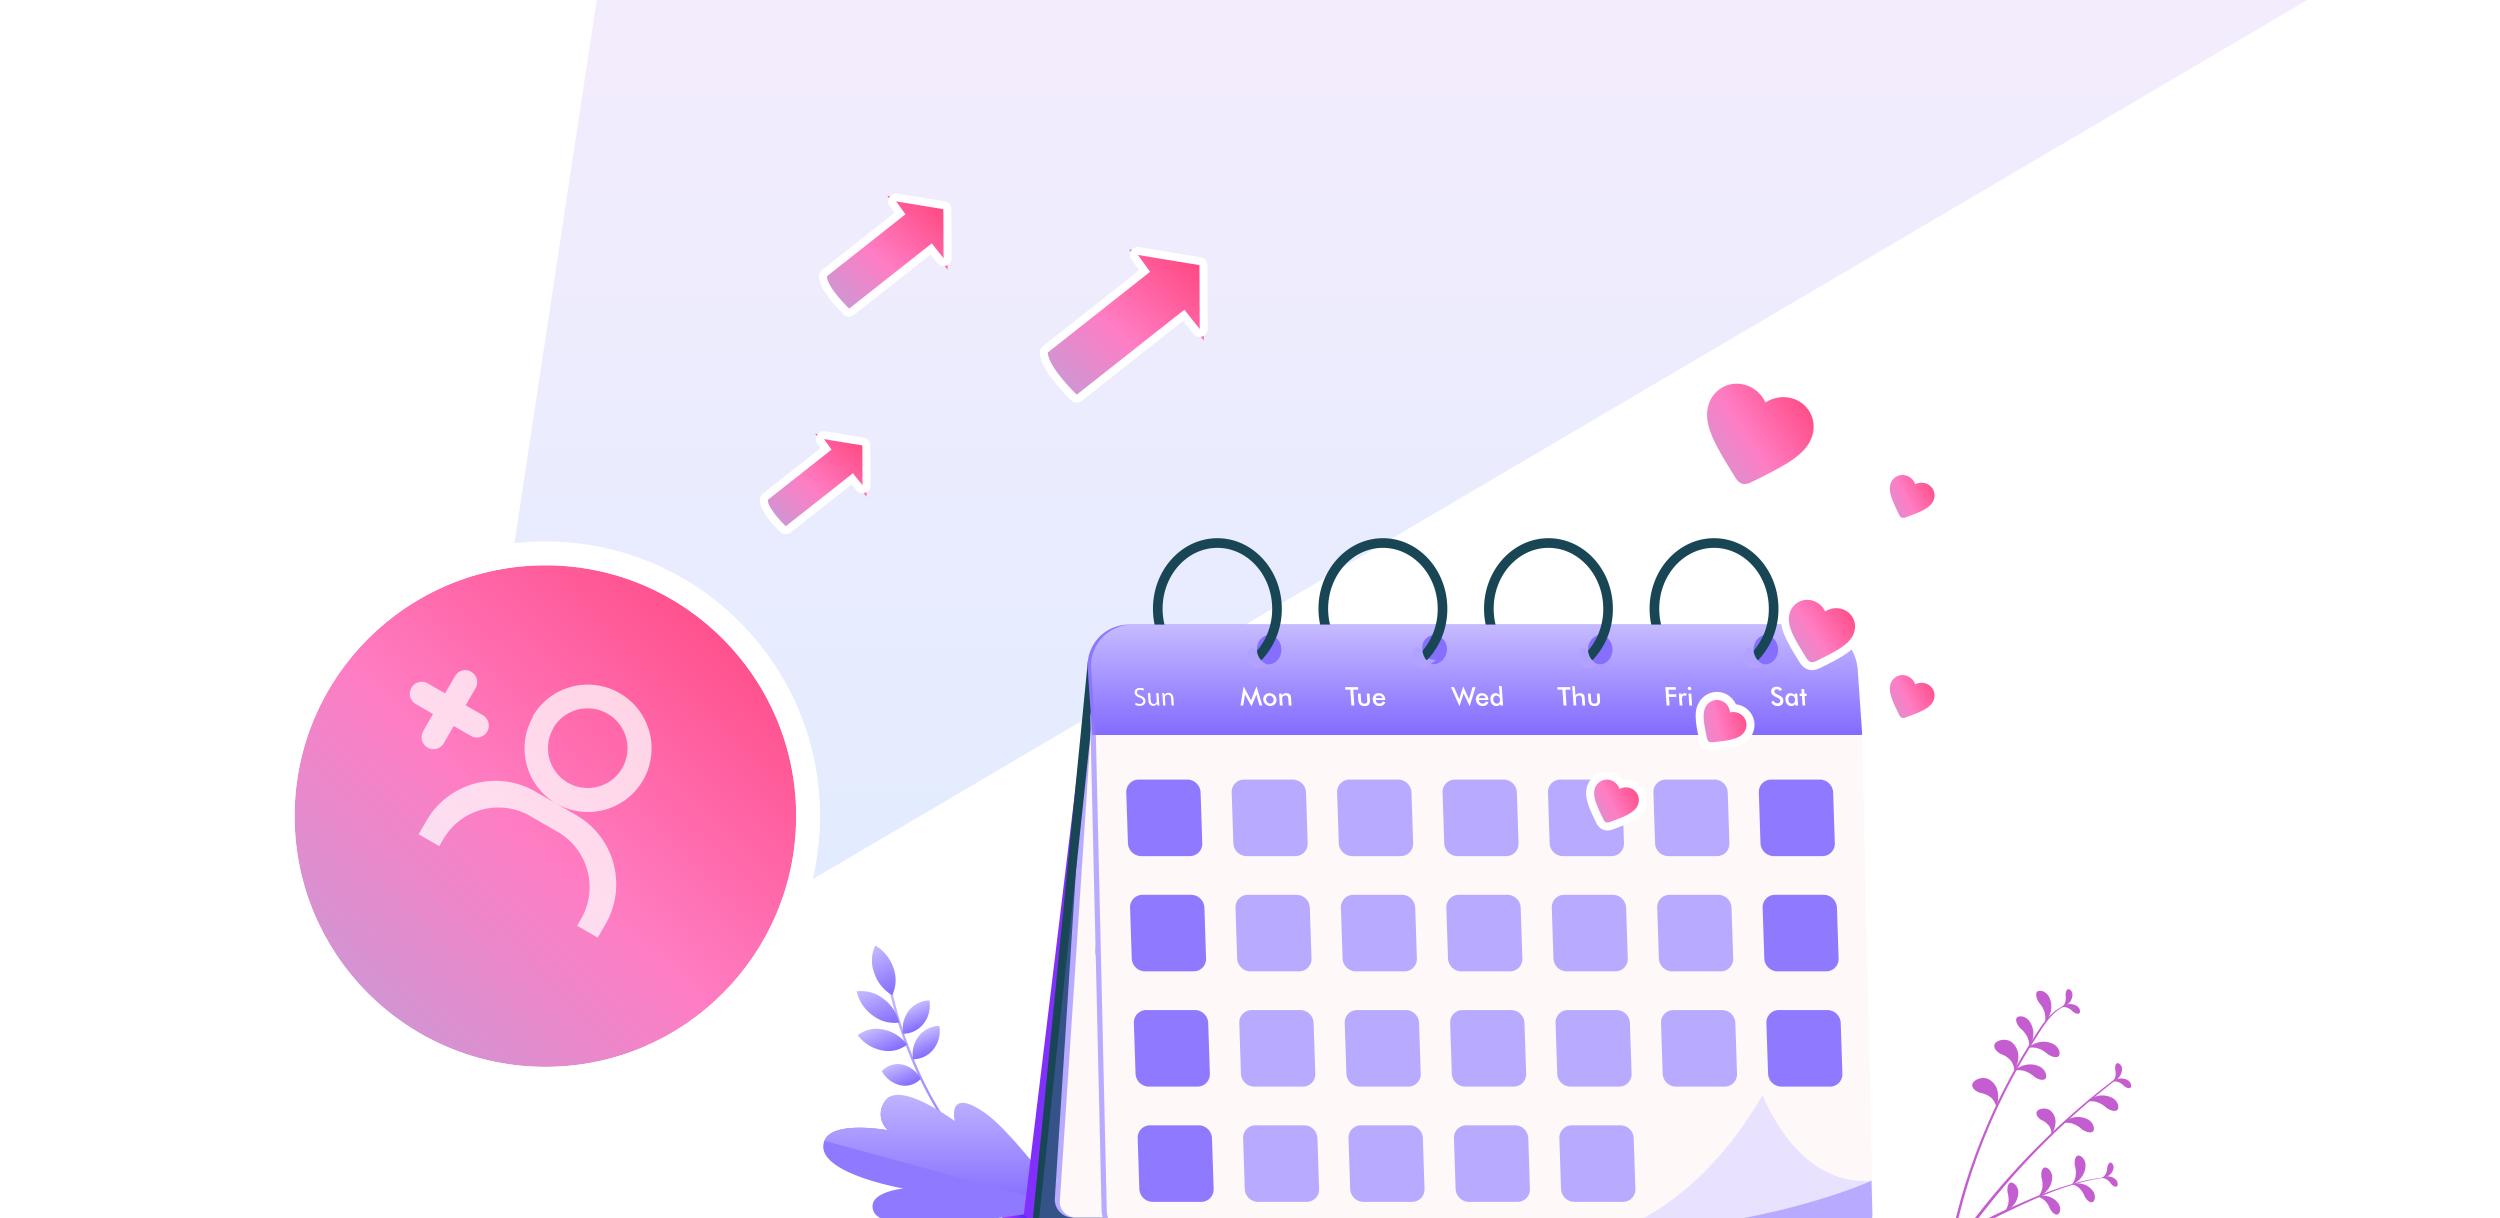<svg xmlns="http://www.w3.org/2000/svg" xmlns:xlink="http://www.w3.org/1999/xlink" width="314" height="153" viewBox="0 0 314 153">
  <defs>
    <clipPath id="clip-path">
      <path id="矩形_1692" data-name="矩形 1692" d="M19,0H295a19,19,0,0,1,19,19V153a0,0,0,0,1,0,0H0a0,0,0,0,1,0,0V19A19,19,0,0,1,19,0Z" transform="translate(774 3085)" fill="none"/>
    </clipPath>
    <linearGradient id="linear-gradient" x1="0.5" x2="0.5" y2="1" gradientUnits="objectBoundingBox">
      <stop offset="0" stop-color="#ffd6f8"/>
      <stop offset="1" stop-color="#bbd4ff"/>
    </linearGradient>
    <linearGradient id="linear-gradient-2" y1="0.674" x2="1.048" y2="0.203" gradientUnits="objectBoundingBox">
      <stop offset="0" stop-color="#ffb16d"/>
      <stop offset="0.523" stop-color="#a733ff"/>
      <stop offset="1" stop-color="#1423f9"/>
    </linearGradient>
    <filter id="路径_28311" x="131.311" y="74.361" width="223.486" height="200.535" filterUnits="userSpaceOnUse">
      <feOffset dy="30" input="SourceAlpha"/>
      <feGaussianBlur stdDeviation="30" result="blur"/>
      <feFlood flood-color="#5400ff" flood-opacity="0.188"/>
      <feComposite operator="in" in2="blur"/>
      <feComposite in="SourceGraphic"/>
    </filter>
    <linearGradient id="linear-gradient-3" x1="0.5" x2="0.5" y2="1" gradientUnits="objectBoundingBox">
      <stop offset="0" stop-color="#c6bbff"/>
      <stop offset="1" stop-color="#836bff"/>
    </linearGradient>
    <filter id="路径_28343" x="31.803" y="54.941" width="195.919" height="223.714" filterUnits="userSpaceOnUse">
      <feOffset dy="30" input="SourceAlpha"/>
      <feGaussianBlur stdDeviation="30" result="blur-2"/>
      <feFlood flood-color="#5400ff" flood-opacity="0.188"/>
      <feComposite operator="in" in2="blur-2"/>
      <feComposite in="SourceGraphic"/>
    </filter>
    <filter id="椭圆_3300" x="30.618" y="49.867" width="185.802" height="190.576" filterUnits="userSpaceOnUse">
      <feOffset dy="30" input="SourceAlpha"/>
      <feGaussianBlur stdDeviation="30" result="blur-3"/>
      <feFlood flood-color="#5400ff" flood-opacity="0.188"/>
      <feComposite operator="in" in2="blur-3"/>
      <feComposite in="SourceGraphic"/>
    </filter>
    <filter id="路径_28344" x="27.647" y="55.481" width="187.42" height="190.542" filterUnits="userSpaceOnUse">
      <feOffset dy="30" input="SourceAlpha"/>
      <feGaussianBlur stdDeviation="30" result="blur-4"/>
      <feFlood flood-color="#5400ff" flood-opacity="0.188"/>
      <feComposite operator="in" in2="blur-4"/>
      <feComposite in="SourceGraphic"/>
    </filter>
    <filter id="路径_28345" x="26.417" y="62.239" width="189.221" height="188.144" filterUnits="userSpaceOnUse">
      <feOffset dy="30" input="SourceAlpha"/>
      <feGaussianBlur stdDeviation="30" result="blur-5"/>
      <feFlood flood-color="#5400ff" flood-opacity="0.188"/>
      <feComposite operator="in" in2="blur-5"/>
      <feComposite in="SourceGraphic"/>
    </filter>
    <filter id="路径_28346" x="31.836" y="71.509" width="184.814" height="184.01" filterUnits="userSpaceOnUse">
      <feOffset dy="30" input="SourceAlpha"/>
      <feGaussianBlur stdDeviation="30" result="blur-6"/>
      <feFlood flood-color="#5400ff" flood-opacity="0.188"/>
      <feComposite operator="in" in2="blur-6"/>
      <feComposite in="SourceGraphic"/>
    </filter>
    <filter id="路径_28347" x="32.725" y="74.547" width="184.814" height="184.01" filterUnits="userSpaceOnUse">
      <feOffset dy="30" input="SourceAlpha"/>
      <feGaussianBlur stdDeviation="30" result="blur-7"/>
      <feFlood flood-color="#5400ff" flood-opacity="0.188"/>
      <feComposite operator="in" in2="blur-7"/>
      <feComposite in="SourceGraphic"/>
    </filter>
    <filter id="路径_28348" x="33.317" y="61.265" width="188.03" height="186.298" filterUnits="userSpaceOnUse">
      <feOffset dy="30" input="SourceAlpha"/>
      <feGaussianBlur stdDeviation="30" result="blur-8"/>
      <feFlood flood-color="#5400ff" flood-opacity="0.188"/>
      <feComposite operator="in" in2="blur-8"/>
      <feComposite in="SourceGraphic"/>
    </filter>
    <filter id="路径_28349" x="34.119" y="65.907" width="188.031" height="186.298" filterUnits="userSpaceOnUse">
      <feOffset dy="30" input="SourceAlpha"/>
      <feGaussianBlur stdDeviation="30" result="blur-9"/>
      <feFlood flood-color="#5400ff" flood-opacity="0.188"/>
      <feComposite operator="in" in2="blur-9"/>
      <feComposite in="SourceGraphic"/>
    </filter>
    <filter id="路径_28350" x="35.527" y="73.006" width="185.685" height="184.52" filterUnits="userSpaceOnUse">
      <feOffset dy="30" input="SourceAlpha"/>
      <feGaussianBlur stdDeviation="30" result="blur-10"/>
      <feFlood flood-color="#5400ff" flood-opacity="0.188"/>
      <feComposite operator="in" in2="blur-10"/>
      <feComposite in="SourceGraphic"/>
    </filter>
    <linearGradient id="linear-gradient-21" x1="0.027" y1="1.005" x2="0.974" y2="0.003" gradientUnits="objectBoundingBox">
      <stop offset="0" stop-color="#c19dd8"/>
      <stop offset="0.464" stop-color="#ff7dc3"/>
      <stop offset="1" stop-color="#ff437c"/>
    </linearGradient>
    <filter id="路径_28449" x="121.605" y="22.027" width="39.08" height="37.548" filterUnits="userSpaceOnUse">
      <feOffset dy="3" input="SourceAlpha"/>
      <feGaussianBlur stdDeviation="3" result="blur-11"/>
      <feFlood flood-color="#7e009c" flood-opacity="0.212"/>
      <feComposite operator="in" in2="blur-11"/>
      <feComposite in="SourceGraphic"/>
    </filter>
    <filter id="路径_28450" x="93.865" y="15.292" width="34.645" height="33.469" filterUnits="userSpaceOnUse">
      <feOffset dy="3" input="SourceAlpha"/>
      <feGaussianBlur stdDeviation="3" result="blur-12"/>
      <feFlood flood-color="#7e009c" flood-opacity="0.212"/>
      <feComposite operator="in" in2="blur-12"/>
      <feComposite in="SourceGraphic"/>
    </filter>
    <filter id="路径_28451" x="86.431" y="45.151" width="31.902" height="30.947" filterUnits="userSpaceOnUse">
      <feOffset dy="3" input="SourceAlpha"/>
      <feGaussianBlur stdDeviation="3" result="blur-13"/>
      <feFlood flood-color="#7e009c" flood-opacity="0.212"/>
      <feComposite operator="in" in2="blur-13"/>
      <feComposite in="SourceGraphic"/>
    </filter>
    <filter id="椭圆_3304" x="25" y="59" width="87" height="87" filterUnits="userSpaceOnUse">
      <feOffset dy="3" input="SourceAlpha"/>
      <feGaussianBlur stdDeviation="3" result="blur-14"/>
      <feFlood flood-color="#7e009c" flood-opacity="0.212"/>
      <feComposite operator="in" in2="blur-14"/>
      <feComposite in="SourceGraphic"/>
    </filter>
    <filter id="ic_favorite_24px" x="201.885" y="76.879" width="28.491" height="28.345" filterUnits="userSpaceOnUse">
      <feOffset dy="3" input="SourceAlpha"/>
      <feGaussianBlur stdDeviation="3" result="blur-15"/>
      <feFlood flood-color="#7e009c" flood-opacity="0.212"/>
      <feComposite operator="in" in2="blur-15"/>
      <feComposite in="SourceGraphic"/>
    </filter>
    <filter id="ic_favorite_24px-2" x="213.118" y="64.557" width="30.658" height="29.994" filterUnits="userSpaceOnUse">
      <feOffset dy="3" input="SourceAlpha"/>
      <feGaussianBlur stdDeviation="3" result="blur-16"/>
      <feFlood flood-color="#7e009c" flood-opacity="0.212"/>
      <feComposite operator="in" in2="blur-16"/>
      <feComposite in="SourceGraphic"/>
    </filter>
    <filter id="ic_favorite_24px-3" x="202.045" y="37.073" width="36.87" height="35.8" filterUnits="userSpaceOnUse">
      <feOffset dy="3" input="SourceAlpha"/>
      <feGaussianBlur stdDeviation="3" result="blur-17"/>
      <feFlood flood-color="#7e009c" flood-opacity="0.212"/>
      <feComposite operator="in" in2="blur-17"/>
      <feComposite in="SourceGraphic"/>
    </filter>
    <filter id="ic_favorite_24px-4" x="188.733" y="87.136" width="27.893" height="27.526" filterUnits="userSpaceOnUse">
      <feOffset dy="3" input="SourceAlpha"/>
      <feGaussianBlur stdDeviation="3" result="blur-18"/>
      <feFlood flood-color="#7e009c" flood-opacity="0.212"/>
      <feComposite operator="in" in2="blur-18"/>
      <feComposite in="SourceGraphic"/>
    </filter>
    <filter id="ic_favorite_24px-5" x="225.867" y="48.874" width="27.893" height="27.526" filterUnits="userSpaceOnUse">
      <feOffset dy="3" input="SourceAlpha"/>
      <feGaussianBlur stdDeviation="3" result="blur-19"/>
      <feFlood flood-color="#7e009c" flood-opacity="0.212"/>
      <feComposite operator="in" in2="blur-19"/>
      <feComposite in="SourceGraphic"/>
    </filter>
    <filter id="ic_favorite_24px-6" x="225.867" y="74.012" width="27.893" height="27.526" filterUnits="userSpaceOnUse">
      <feOffset dy="3" input="SourceAlpha"/>
      <feGaussianBlur stdDeviation="3" result="blur-20"/>
      <feFlood flood-color="#7e009c" flood-opacity="0.212"/>
      <feComposite operator="in" in2="blur-20"/>
      <feComposite in="SourceGraphic"/>
    </filter>
  </defs>
  <g id="il_pic02" transform="translate(-774 -3085)" clip-path="url(#clip-path)">
    <path id="矩形_1691" data-name="矩形 1691" d="M19,0H295a19,19,0,0,1,19,19V153a0,0,0,0,1,0,0H0a0,0,0,0,1,0,0V19A19,19,0,0,1,19,0Z" transform="translate(774 3085)" fill="none"/>
    <path id="路径_28308" data-name="路径 28308" d="M1516.365,3040.738l-242.316,142.539L1248.6,3161.9l25.453-167.992Z" transform="translate(-414.626 21.941)" opacity="0.45" fill="url(#linear-gradient)"/>
    <g id="组_5888" data-name="组 5888" transform="translate(877.404 3152.599)">
      <path id="路径_28309" data-name="路径 28309" d="M2359.934,934.482s2.1-8.057.694-12-5.814-6.861-5.637-9.338,3.006-9.172.7-14.156c0,0-.876,4.446-1.741,5.435s-6.8,4.977-5.746,10.244,6.82,6.5,8.241,8.049,3.338,1.549,3.351,2.58a39.849,39.849,0,0,1-.251,8.479Z" transform="translate(-2232.025 -870.813)" fill="#3c8f7c"/>
      <path id="路径_28310" data-name="路径 28310" d="M2353.95,904.423c-.864.989-6.8,4.977-5.746,10.244s6.82,6.5,8.241,8.049,3.338,1.549,3.351,2.58a39.849,39.849,0,0,1-.251,8.479l.17.309a47.114,47.114,0,0,0,.885-5.312,10.858,10.858,0,0,0-1.082-6.03c-.872-2.2-6.286-6.67-7.643-9.022s2.616-6.284,3.5-8.182.318-6.552.318-6.552S2354.814,903.434,2353.95,904.423Z" transform="translate(-2232.025 -870.813)" fill="#327f6b"/>
      <g transform="matrix(1, 0, 0, 1, -103.4, -67.6)" filter="url(#路径_28311)">
        <path id="路径_28311-2" data-name="路径 28311" d="M2378.86,1560.476c1.628-2.111,10.556-13.42,16.377-15.3,6.425-2.08.369,6.182.369,6.182s11.4-12.464,15.582-11.341c3.835,1.03,0,8.756,0,8.756s4.319-4.278,9.556-4.278c5.1,0-3.561,15.173-4.028,15.985Z" transform="translate(-2157.55 -1405.58)" fill="url(#linear-gradient-2)"/>
      </g>
      <g id="组_5857" data-name="组 5857" transform="translate(141.94 56.635)">
        <g id="组_5855" data-name="组 5855" transform="translate(0 1.962)">
          <path id="路径_28312" data-name="路径 28312" d="M2788.39,1408.551a75.117,75.117,0,0,0-10,23.938l-.319-.086a75.584,75.584,0,0,1,9.961-23.736c1.081-1.689,2.247-3.692,4.271-4.351.039-.013.054.047.016.061C2790.471,1405.073,2789.4,1406.972,2788.39,1408.551Z" transform="translate(-2778.071 -1404.315)" fill="#c45dcf"/>
        </g>
        <g id="组_5856" data-name="组 5856" transform="translate(1.442 11.117)">
          <path id="路径_28313" data-name="路径 28313" d="M2802.023,1575.693a93.874,93.874,0,0,1,19.056-19.307c.075-.057.176.074.1.132a93.758,93.758,0,0,0-18.761,19.281Z" transform="translate(-2802.023 -1556.372)" fill="#c45dcf"/>
        </g>
        <path id="路径_28314" data-name="路径 28314" d="M2951.051,1376.7a3.31,3.31,0,0,1,.713,1.24,2.553,2.553,0,0,1,.023,1.265,2.76,2.76,0,0,0,.708-1.224,2.7,2.7,0,0,0-.216-2.077c-.491-.758-1.35-.835-1.517-.467S2950.81,1376.3,2951.051,1376.7Z" transform="translate(-2940.306 -1375.017)" fill="#c45dcf"/>
        <path id="路径_28315" data-name="路径 28315" d="M2936.161,1483.194a3.313,3.313,0,0,0-1.226-.738,2.554,2.554,0,0,0-1.265-.047,2.759,2.759,0,0,1,1.238-.684,2.7,2.7,0,0,1,2.073.257c.748.506.808,1.366.437,1.526S2936.558,1483.443,2936.161,1483.194Z" transform="translate(-2924.302 -1475.014)" fill="#c45dcf"/>
        <path id="路径_28316" data-name="路径 28316" d="M2908.231,1530.461a3.311,3.311,0,0,0-1.226-.738,2.554,2.554,0,0,0-1.265-.048,2.752,2.752,0,0,1,1.238-.683,2.7,2.7,0,0,1,2.073.257c.748.506.808,1.366.437,1.526S2908.628,1530.71,2908.231,1530.461Z" transform="translate(-2898.054 -1519.435)" fill="#c45dcf"/>
        <path id="路径_28317" data-name="路径 28317" d="M3007.855,1640.1a3.311,3.311,0,0,0-1.226-.738,2.555,2.555,0,0,0-1.265-.048,2.759,2.759,0,0,1,1.238-.683,2.7,2.7,0,0,1,2.072.257c.748.506.808,1.366.437,1.526S3008.251,1640.345,3007.855,1640.1Z" transform="translate(-2991.68 -1622.47)" fill="#c45dcf"/>
        <path id="路径_28318" data-name="路径 28318" d="M3058.752,1595.257a3.311,3.311,0,0,0-1.226-.738,2.553,2.553,0,0,0-1.265-.048,2.76,2.76,0,0,1,1.239-.683,2.7,2.7,0,0,1,2.072.257c.748.506.808,1.366.437,1.525S3059.148,1595.506,3058.752,1595.257Z" transform="translate(-3039.512 -1580.33)" fill="#c45dcf"/>
        <path id="路径_28319" data-name="路径 28319" d="M2909.506,1429.971a3.312,3.312,0,0,1,.9,1.112,2.552,2.552,0,0,1,.221,1.246,2.749,2.749,0,0,0,.506-1.321,2.7,2.7,0,0,0-.541-2.017c-.6-.671-1.465-.611-1.571-.222S2909.2,1429.613,2909.506,1429.971Z" transform="translate(-2901.114 -1425.063)" fill="#c45dcf"/>
        <path id="路径_28320" data-name="路径 28320" d="M2864.094,1479.137a2.89,2.89,0,0,1,1.3.854,2.206,2.206,0,0,1,.439,1.3,3.656,3.656,0,0,0,.494-1.692,2.248,2.248,0,0,0-.945-2.019c-.865-.489-1.97-.053-2.061.428S2863.66,1478.867,2864.094,1479.137Z" transform="translate(-2858.175 -1471.002)" fill="#c45dcf"/>
        <path id="路径_28321" data-name="路径 28321" d="M2818.3,1559.131a2.888,2.888,0,0,1,1.426.623,2.205,2.205,0,0,1,.65,1.2,3.665,3.665,0,0,0,.2-1.751,2.248,2.248,0,0,0-1.271-1.831c-.935-.337-1.952.279-1.96.768S2817.823,1558.938,2818.3,1559.131Z" transform="translate(-2814.979 -1546.109)" fill="#c45dcf"/>
        <path id="路径_28322" data-name="路径 28322" d="M2951.933,1622.393a2.357,2.357,0,0,1,1.01.769,1.8,1.8,0,0,1,.283,1.079,2.985,2.985,0,0,0,.5-1.348,1.835,1.835,0,0,0-.653-1.7c-.676-.447-1.6-.155-1.7.23S2951.6,1622.148,2951.933,1622.393Z" transform="translate(-2940.915 -1605.966)" fill="#c45dcf"/>
        <path id="路径_28323" data-name="路径 28323" d="M3005.2,1403.883a1.965,1.965,0,0,0-.693-.49,1.52,1.52,0,0,0-.747-.083,1.637,1.637,0,0,1,.763-.35,1.6,1.6,0,0,1,1.215.243c.42.332.418.843.192.922S3005.427,1404.047,3005.2,1403.883Z" transform="translate(-2990.177 -1401.051)" fill="#c45dcf"/>
        <path id="路径_28324" data-name="路径 28324" d="M3005.531,1372.474a1.953,1.953,0,0,1-.034.848,1.518,1.518,0,0,1-.389.642,1.64,1.64,0,0,0,.742-.39,1.6,1.6,0,0,0,.549-1.11c-.006-.536-.413-.846-.613-.715S3005.537,1372.2,3005.531,1372.474Z" transform="translate(-2991.438 -1371.719)" fill="#c45dcf"/>
        <path id="路径_28325" data-name="路径 28325" d="M3111.828,1559.108a1.965,1.965,0,0,0-.693-.49,1.518,1.518,0,0,0-.746-.084,1.639,1.639,0,0,1,.762-.35,1.6,1.6,0,0,1,1.214.243c.42.332.418.844.192.922S3112.051,1559.273,3111.828,1559.108Z" transform="translate(-3090.382 -1546.931)" fill="#c45dcf"/>
        <path id="路径_28326" data-name="路径 28326" d="M3110.882,1526.97a1.977,1.977,0,0,1,.035.848,1.519,1.519,0,0,1-.335.672,1.633,1.633,0,0,0,.708-.45,1.6,1.6,0,0,0,.457-1.151c-.05-.534-.48-.809-.669-.662S3110.865,1526.693,3110.882,1526.97Z" transform="translate(-3090.563 -1516.888)" fill="#c45dcf"/>
      </g>
      <g id="组_5859" data-name="组 5859" transform="translate(144.556 77.538)">
        <g id="组_5858" data-name="组 5858" transform="translate(0 2.678)">
          <path id="路径_28327" data-name="路径 28327" d="M2838.434,1763.449c-4.756.521-9.185,2.621-13.449,4.668a22.793,22.793,0,0,0-3.316,1.979.118.118,0,0,1-.144-.161,3.225,3.225,0,0,1,1.227-1.005,16.019,16.019,0,0,1,1.485-.809c1.085-.527,2.2-1,3.305-1.482a47.973,47.973,0,0,1,6.915-2.52,24.332,24.332,0,0,1,3.972-.708.019.019,0,0,1,0,.039Z" transform="translate(-2821.513 -1763.411)" fill="#c45dcf"/>
        </g>
        <path id="路径_28328" data-name="路径 28328" d="M3025.552,1720.177a3.054,3.054,0,0,1,.109,1.321,2.363,2.363,0,0,1-.48,1.07,2.555,2.555,0,0,0,1.076-.747,2.5,2.5,0,0,0,.638-1.826c-.113-.829-.8-1.232-1.087-.99S3025.509,1719.746,3025.552,1720.177Z" transform="translate(-3012.919 -1718.936)" fill="#c45dcf"/>
        <path id="路径_28329" data-name="路径 28329" d="M2955.962,1745.095a3.061,3.061,0,0,1,.109,1.321,2.363,2.363,0,0,1-.48,1.07,2.552,2.552,0,0,0,1.076-.747,2.506,2.506,0,0,0,.638-1.826c-.113-.829-.8-1.232-1.087-.99S2955.918,1744.663,2955.962,1745.095Z" transform="translate(-2947.518 -1742.353)" fill="#c45dcf"/>
        <path id="路径_28330" data-name="路径 28330" d="M2885.251,1776.613a3.07,3.07,0,0,1,.108,1.321,2.36,2.36,0,0,1-.48,1.07,2.555,2.555,0,0,0,1.076-.747,2.506,2.506,0,0,0,.639-1.826c-.113-.829-.8-1.232-1.087-.99S2885.208,1776.182,2885.251,1776.613Z" transform="translate(-2881.064 -1771.973)" fill="#c45dcf"/>
        <path id="路径_28331" data-name="路径 28331" d="M3027.032,1778.593a2.837,2.837,0,0,0-.657-1.034,2.186,2.186,0,0,0-.951-.52,2.36,2.36,0,0,1,1.21-.05,2.318,2.318,0,0,1,1.49.989c.38.674.1,1.356-.249,1.336S3027.24,1778.935,3027.032,1778.593Z" transform="translate(-3013.147 -1773.436)" fill="#c45dcf"/>
        <path id="路径_28332" data-name="路径 28332" d="M2954.646,1804.214a2.836,2.836,0,0,0-.657-1.035,2.192,2.192,0,0,0-.951-.52,2.358,2.358,0,0,1,1.21-.05,2.315,2.315,0,0,1,1.49.989c.38.674.1,1.356-.248,1.336S2954.855,1804.556,2954.646,1804.214Z" transform="translate(-2945.12 -1797.515)" fill="#c45dcf"/>
        <path id="路径_28333" data-name="路径 28333" d="M3088.3,1763.283a1.823,1.823,0,0,0-.549-.563,1.4,1.4,0,0,0-.666-.2,1.513,1.513,0,0,1,.753-.191,1.485,1.485,0,0,1,1.066.424c.327.373.24.839.02.872S3088.476,1763.47,3088.3,1763.283Z" transform="translate(-3071.097 -1759.714)" fill="#c45dcf"/>
        <path id="路径_28334" data-name="路径 28334" d="M3088.982,1734.333a1.82,1.82,0,0,1-.174.767,1.4,1.4,0,0,1-.462.52,1.51,1.51,0,0,0,.742-.231,1.486,1.486,0,0,0,.687-.919c.084-.489-.234-.84-.439-.754S3089.034,1734.081,3088.982,1734.333Z" transform="translate(-3072.281 -1732.813)" fill="#c45dcf"/>
      </g>
      <g id="组_5867" data-name="组 5867" transform="matrix(0.921, -0.391, 0.391, 0.921, 0.612, 53.672)">
        <g id="组_5860" data-name="组 5860" transform="translate(5.004 4.441)">
          <path id="路径_28335" data-name="路径 28335" d="M4.946,29.769C.968,23.376.225,15.656.3,10.305A51.358,51.358,0,0,1,1.44.1L1.153,0A51.712,51.712,0,0,0,.005,10.272c-.079,5.4.671,13.2,4.7,19.675Z" transform="translate(0 0)" fill="url(#linear-gradient-3)"/>
        </g>
        <g id="组_5861" data-name="组 5861" transform="translate(4.942 0)">
          <path id="路径_28336" data-name="路径 28336" d="M2.482,3.483A4.411,4.411,0,0,1,1,6.577,5.165,5.165,0,0,1,.015,3.093,4.411,4.411,0,0,1,1.493,0,5.165,5.165,0,0,1,2.482,3.483Z" transform="translate(0 0)" fill="url(#linear-gradient-3)"/>
        </g>
        <g id="组_5862" data-name="组 5862" transform="translate(1.945 4.383)">
          <path id="路径_28337" data-name="路径 28337" d="M2.79,2.135a5.156,5.156,0,0,1,.668,3.557A4.485,4.485,0,0,1,.75,3.557,5.156,5.156,0,0,1,.082,0,4.485,4.485,0,0,1,2.79,2.135Z" transform="translate(0 0)" fill="url(#linear-gradient-3)"/>
        </g>
        <g id="组_5863" data-name="组 5863" transform="translate(0 9.368)">
          <path id="路径_28338" data-name="路径 28338" d="M3.212.72A4.931,4.931,0,0,1,5.244,3.645,3.843,3.843,0,0,1,2.032,3.06,4.931,4.931,0,0,1,0,.135,3.843,3.843,0,0,1,3.212.72Z" transform="translate(0 0)" fill="url(#linear-gradient-3)"/>
        </g>
        <g id="组_5864" data-name="组 5864" transform="translate(1.015 14.589)">
          <path id="路径_28339" data-name="路径 28339" d="M2.667.471A3.617,3.617,0,0,1,4.151,3.034a2.727,2.727,0,0,1-2.667-.225A3.617,3.617,0,0,1,0,.246,2.728,2.728,0,0,1,2.667.471Z" transform="translate(0 0)" fill="url(#linear-gradient-3)"/>
        </g>
        <g id="组_5865" data-name="组 5865" transform="translate(5.314 8.748)">
          <path id="路径_28340" data-name="路径 28340" d="M1.8.421A3.3,3.3,0,0,1,4.667.25a3.7,3.7,0,0,1-1.8,2.4A3.3,3.3,0,0,1,0,2.816,3.7,3.7,0,0,1,1.8.421Z" transform="translate(0 0)" fill="url(#linear-gradient-3)"/>
        </g>
        <g id="组_5866" data-name="组 5866" transform="translate(5.211 12.182)">
          <path id="路径_28341" data-name="路径 28341" d="M1.8.421A3.3,3.3,0,0,1,4.667.25a3.7,3.7,0,0,1-1.8,2.4A3.3,3.3,0,0,1,0,2.816,3.7,3.7,0,0,1,1.8.421Z" transform="translate(0 0)" fill="url(#linear-gradient-3)"/>
        </g>
      </g>
      <path id="路径_28342" data-name="路径 28342" d="M853.918,1614.3c2.757,1.287,2.013,4.483,2.013,4.483s7.475-5.817,10.27-2.422,1.326,10.051-1.952,11.132-31.787.324-31.787.324S851.438,1613.145,853.918,1614.3Z" transform="translate(-807.654 -1543.003)" fill="#96d9c9"/>
      <g id="组_5878" data-name="组 5878" transform="translate(11.377 44.606) rotate(-11)">
        <g id="组_5877" data-name="组 5877" transform="translate(0 0)">
          <g id="组_5868" data-name="组 5868" transform="translate(6.586 6.163)">
            <g transform="matrix(0.98, 0.19, -0.19, 0.98, -97.85, -138.21)" filter="url(#路径_28343)">
              <path id="路径_28343-2" data-name="路径 28343" d="M6.34,41.651l.341-.2C1.415,32.107.362,21.38.407,14.026A71.413,71.413,0,0,1,1.783.145L1.389,0A71.872,71.872,0,0,0,0,13.967C-.045,21.384,1.018,32.207,6.34,41.651Z" transform="translate(122.42 117) rotate(-11)" stroke="rgba(0,0,0,0)" stroke-width="1" fill="url(#linear-gradient-2)"/>
            </g>
          </g>
          <g id="组_5869" data-name="组 5869" transform="translate(6.238 0)">
            <g transform="matrix(0.98, 0.19, -0.19, 0.98, -97.5, -132.04)" filter="url(#椭圆_3300)">
              <ellipse id="椭圆_3300-2" data-name="椭圆 3300" cx="4.513" cy="1.632" rx="4.513" ry="1.632" transform="translate(122.63 119.87) rotate(-99.15)" stroke="rgba(0,0,0,0)" stroke-width="1" fill="url(#linear-gradient-2)"/>
            </g>
          </g>
          <g id="组_5870" data-name="组 5870" transform="translate(2.494 5.5)">
            <g transform="matrix(0.98, 0.19, -0.19, 0.98, -93.76, -137.54)" filter="url(#路径_28344)">
              <path id="路径_28344-2" data-name="路径 28344" d="M3.656,3.306a7.832,7.832,0,0,1,.91,4.983A6.925,6.925,0,0,1,1.007,4.983,7.833,7.833,0,0,1,.1,0,6.925,6.925,0,0,1,3.656,3.306Z" transform="translate(118.28 117.13) rotate(-11)" stroke="rgba(0,0,0,0)" stroke-width="1" fill="url(#linear-gradient-2)"/>
            </g>
          </g>
          <g id="组_5871" data-name="组 5871" transform="translate(0 12.187)">
            <g transform="matrix(0.98, 0.19, -0.19, 0.98, -91.26, -144.23)" filter="url(#路径_28345)">
              <path id="路径_28345-2" data-name="路径 28345" d="M4.2,1.322a7.867,7.867,0,0,1,2.683,4.3,5.153,5.153,0,0,1-4.2-1.243A7.868,7.868,0,0,1,0,.079,5.153,5.153,0,0,1,4.2,1.322Z" transform="translate(117.11 124.17) rotate(-11)" stroke="rgba(0,0,0,0)" stroke-width="1" fill="url(#linear-gradient-2)"/>
            </g>
          </g>
          <g id="组_5872" data-name="组 5872" transform="translate(3.711 21.604)">
            <g transform="matrix(0.98, 0.19, -0.19, 0.98, -94.97, -153.65)" filter="url(#路径_28346)">
              <path id="路径_28346-2" data-name="路径 28346" d="M1.782.448A3.282,3.282,0,0,1,3.023,2.172a2.108,2.108,0,0,1-1.782-.381A3.282,3.282,0,0,1,0,.066,2.108,2.108,0,0,1,1.782.448Z" transform="translate(122.54 132.7) rotate(-11)" stroke="rgba(0,0,0,0)" stroke-width="1" fill="url(#linear-gradient-2)"/>
            </g>
          </g>
          <g id="组_5873" data-name="组 5873" transform="translate(4.004 24.756)">
            <g transform="matrix(0.98, 0.19, -0.19, 0.98, -95.27, -156.8)" filter="url(#路径_28347)">
              <path id="路径_28347-2" data-name="路径 28347" d="M1.782.448A3.283,3.283,0,0,1,3.024,2.172a2.108,2.108,0,0,1-1.782-.381A3.282,3.282,0,0,1,0,.066,2.108,2.108,0,0,1,1.782.448Z" transform="translate(123.43 135.74) rotate(-11)" stroke="rgba(0,0,0,0)" stroke-width="1" fill="url(#linear-gradient-2)"/>
            </g>
          </g>
          <g id="组_5874" data-name="组 5874" transform="translate(6.959 12.397)">
            <g transform="matrix(0.98, 0.19, -0.19, 0.98, -98.22, -144.44)" filter="url(#路径_28348)">
              <path id="路径_28348-2" data-name="路径 28348" d="M2.32.381A4.1,4.1,0,0,1,6.065.537a4.355,4.355,0,0,1-2.32,3.05A4.1,4.1,0,0,1,0,3.43,4.354,4.354,0,0,1,2.32.381Z" transform="translate(123.98 123.05) rotate(-11)" stroke="rgba(0,0,0,0)" stroke-width="1" fill="url(#linear-gradient-2)"/>
            </g>
          </g>
          <g id="组_5875" data-name="组 5875" transform="translate(6.861 17.106)">
            <g transform="matrix(0.98, 0.19, -0.19, 0.98, -98.12, -149.15)" filter="url(#路径_28349)">
              <path id="路径_28349-2" data-name="路径 28349" d="M2.32.381A4.1,4.1,0,0,1,6.065.537a4.355,4.355,0,0,1-2.32,3.05A4.1,4.1,0,0,1,0,3.43,4.354,4.354,0,0,1,2.32.381Z" transform="translate(124.78 127.69) rotate(-11)" stroke="rgba(0,0,0,0)" stroke-width="1" fill="url(#linear-gradient-2)"/>
            </g>
          </g>
          <g id="组_5876" data-name="组 5876" transform="translate(6.966 23.939)">
            <g transform="matrix(0.98, 0.19, -0.19, 0.98, -98.23, -155.98)" filter="url(#路径_28350)">
              <path id="路径_28350-2" data-name="路径 28350" d="M1.51.248a2.667,2.667,0,0,1,2.438.1,2.834,2.834,0,0,1-1.51,1.985A2.666,2.666,0,0,1,0,2.233,2.834,2.834,0,0,1,1.51.248Z" transform="translate(126.19 134.38) rotate(-11)" stroke="rgba(0,0,0,0)" stroke-width="1" fill="url(#linear-gradient-2)"/>
            </g>
          </g>
        </g>
      </g>
      <g id="组_5880" data-name="组 5880" transform="translate(24.809 60.261)">
        <g id="组_5879" data-name="组 5879" transform="translate(0 0)">
          <path id="路径_28351" data-name="路径 28351" d="M832.463,1456.48s12.459-2.557,15.176-5.046,1.515-3.461,1.515-3.461,4.788-3.772,4.713-6.234-3.194-1.213-3.194-1.213,5.287-6.784,4.033-8.074c-2.336-2.4-8.448,4.648-8.448,4.648s1.814-3.354-.1-3.887c-2.886-.8-5.009,7.47-5.009,7.47s.538-3.267-1.451-2.834C836.13,1438.627,832.463,1456.48,832.463,1456.48Z" transform="translate(-832.463 -1431.952)" fill="#50bfa5"/>
        </g>
      </g>
      <path id="路径_28352" data-name="路径 28352" d="M451.022,1609.2s-8.165-10.257-11.825-11.974c-3.9-1.829-.518,4.509-.518,4.509s-8.339-8.164-10.3-6.126a2.689,2.689,0,0,0,.133,3.947s-6.983-1.293-8,1.314c-1.565,4.006,9.921,6,9.921,6s-4.822.451-3.721,2.931C428.372,1613.542,451.022,1609.2,451.022,1609.2Z" transform="translate(-420.365 -1525.191)" fill="#8f79ff"/>
      <path id="路径_28353" data-name="路径 28353" d="M422.8,1598.119c1.018-2.607,8-1.314,8-1.314a2.689,2.689,0,0,1-.133-3.947c1.959-2.039,8.487,2.775,8.487,2.775s-1.011-4.425,3.892-.944c3.5,2.486,10.263,11.76,10.263,11.76Z" transform="translate(-422.652 -1522.438)" fill="url(#linear-gradient-3)"/>
      <path id="路径_28354" data-name="路径 28354" d="M846.269,807.886l-7.546,62.257,1.077,1.166,6.464-25.818Z" transform="translate(-813.537 -785.196)" fill="#812ffd"/>
      <path id="路径_28355" data-name="路径 28355" d="M864,681.578l-7.387,69.678h16.306l-4.051-71.113Z" transform="translate(-830.35 -665.144)" fill="#355389"/>
      <path id="路径_28356" data-name="路径 28356" d="M905.674,759.667h91.033a3.141,3.141,0,0,0,3.011-2.979l4.148-64.239a2.272,2.272,0,0,0-2.22-2.518H910.177a2.655,2.655,0,0,0-2.545,2.518l-4.177,64.7A2.272,2.272,0,0,0,905.674,759.667Z" transform="translate(-874.366 -674.341)" fill="#b8aaff"/>
      <path id="路径_28357" data-name="路径 28357" d="M868.882,680.369l-.013-.225-5.29.471-6.966,70.642h.778l7.387-69.678Z" transform="translate(-830.35 -665.144)" fill="#184655"/>
      <path id="路径_28358" data-name="路径 28358" d="M917.539,744.093,913.6,803.666a2.035,2.035,0,0,0,2.138,1.855h11.819l-7.053-66.8Z" transform="translate(-883.902 -720.196)" fill="#fef8f8"/>
      <path id="路径_28359" data-name="路径 28359" d="M1017.16,923.327h-6.143a1.467,1.467,0,0,1-1.448-1.661l.57-6.395a1.817,1.817,0,0,1,1.744-1.661h6.143a1.466,1.466,0,0,1,1.448,1.661l-.57,6.395A1.818,1.818,0,0,1,1017.16,923.327Z" transform="translate(-974.091 -884.555)" fill="#9bc1f9"/>
      <path id="路径_28360" data-name="路径 28360" d="M1237.109,923.327h-6.143a1.466,1.466,0,0,1-1.448-1.661l.57-6.395a1.817,1.817,0,0,1,1.744-1.661h6.143a1.466,1.466,0,0,1,1.448,1.661l-.57,6.395A1.818,1.818,0,0,1,1237.109,923.327Z" transform="translate(-1180.799 -884.555)" fill="#9bc1f9"/>
      <path id="路径_28361" data-name="路径 28361" d="M1457.059,923.327h-6.143a1.466,1.466,0,0,1-1.448-1.661l.57-6.395a1.818,1.818,0,0,1,1.744-1.661h6.143a1.467,1.467,0,0,1,1.448,1.661l-.57,6.395A1.818,1.818,0,0,1,1457.059,923.327Z" transform="translate(-1387.507 -884.555)" fill="#9bc1f9"/>
      <path id="路径_28362" data-name="路径 28362" d="M1677.008,923.327h-6.143a1.467,1.467,0,0,1-1.448-1.661l.57-6.395a1.818,1.818,0,0,1,1.744-1.661h6.143a1.466,1.466,0,0,1,1.448,1.661l-.57,6.395A1.818,1.818,0,0,1,1677.008,923.327Z" transform="translate(-1594.214 -884.555)" fill="#9bc1f9"/>
      <path id="路径_28363" data-name="路径 28363" d="M1896.958,923.327h-6.143a1.467,1.467,0,0,1-1.448-1.661l.57-6.395a1.818,1.818,0,0,1,1.744-1.661h6.143a1.467,1.467,0,0,1,1.448,1.661l-.57,6.395A1.818,1.818,0,0,1,1896.958,923.327Z" transform="translate(-1800.923 -884.555)" fill="#9bc1f9"/>
      <path id="路径_28364" data-name="路径 28364" d="M2116.907,923.327h-6.143a1.466,1.466,0,0,1-1.448-1.661l.57-6.395a1.818,1.818,0,0,1,1.744-1.661h6.143a1.467,1.467,0,0,1,1.448,1.661l-.57,6.395A1.818,1.818,0,0,1,2116.907,923.327Z" transform="translate(-2007.63 -884.555)" fill="#f47458"/>
      <path id="路径_28365" data-name="路径 28365" d="M2336.856,923.327h-6.143a1.466,1.466,0,0,1-1.447-1.661l.57-6.395a1.818,1.818,0,0,1,1.744-1.661h6.143a1.466,1.466,0,0,1,1.448,1.661l-.57,6.395A1.818,1.818,0,0,1,2336.856,923.327Z" transform="translate(-2214.338 -884.555)" fill="#f47458"/>
      <path id="路径_28366" data-name="路径 28366" d="M995.5,1166.329h-6.143a1.467,1.467,0,0,1-1.448-1.661l.57-6.395a1.818,1.818,0,0,1,1.744-1.661h6.143a1.467,1.467,0,0,1,1.448,1.661l-.57,6.395A1.818,1.818,0,0,1,995.5,1166.329Z" transform="translate(-953.732 -1112.928)" fill="#9bc1f9"/>
      <path id="路径_28367" data-name="路径 28367" d="M1215.446,1166.329H1209.3a1.467,1.467,0,0,1-1.448-1.661l.57-6.395a1.818,1.818,0,0,1,1.744-1.661h6.143a1.467,1.467,0,0,1,1.448,1.661l-.57,6.395A1.818,1.818,0,0,1,1215.446,1166.329Z" transform="translate(-1160.44 -1112.928)" fill="#9bc1f9"/>
      <path id="路径_28368" data-name="路径 28368" d="M1435.4,1166.329h-6.143a1.467,1.467,0,0,1-1.448-1.661l.57-6.395a1.818,1.818,0,0,1,1.744-1.661h6.143a1.467,1.467,0,0,1,1.448,1.661l-.57,6.395A1.818,1.818,0,0,1,1435.4,1166.329Z" transform="translate(-1367.147 -1112.928)" fill="#9bc1f9"/>
      <path id="路径_28369" data-name="路径 28369" d="M1655.345,1166.329H1649.2a1.467,1.467,0,0,1-1.448-1.661l.57-6.395a1.818,1.818,0,0,1,1.744-1.661h6.143a1.467,1.467,0,0,1,1.447,1.661l-.57,6.395A1.818,1.818,0,0,1,1655.345,1166.329Z" transform="translate(-1573.856 -1112.928)" fill="#9bc1f9"/>
      <path id="路径_28370" data-name="路径 28370" d="M1875.3,1166.329h-6.143a1.467,1.467,0,0,1-1.448-1.661l.57-6.395a1.818,1.818,0,0,1,1.744-1.661h6.143a1.466,1.466,0,0,1,1.447,1.661l-.57,6.395A1.818,1.818,0,0,1,1875.3,1166.329Z" transform="translate(-1780.564 -1112.928)" fill="#9bc1f9"/>
      <path id="路径_28371" data-name="路径 28371" d="M2095.244,1166.329H2089.1a1.467,1.467,0,0,1-1.448-1.661l.57-6.395a1.818,1.818,0,0,1,1.744-1.661h6.143a1.466,1.466,0,0,1,1.447,1.661l-.57,6.395A1.818,1.818,0,0,1,2095.244,1166.329Z" transform="translate(-1987.271 -1112.928)" fill="#f47458"/>
      <path id="路径_28372" data-name="路径 28372" d="M2315.193,1166.329h-6.143a1.467,1.467,0,0,1-1.448-1.661l.57-6.395a1.818,1.818,0,0,1,1.744-1.661h6.143a1.467,1.467,0,0,1,1.447,1.661l-.57,6.395A1.818,1.818,0,0,1,2315.193,1166.329Z" transform="translate(-2193.979 -1112.928)" fill="#f47458"/>
      <path id="路径_28373" data-name="路径 28373" d="M1193.783,1409.332h-6.143a1.467,1.467,0,0,1-1.447-1.661l.57-6.395a1.818,1.818,0,0,1,1.744-1.661h6.143a1.467,1.467,0,0,1,1.447,1.661l-.57,6.395A1.818,1.818,0,0,1,1193.783,1409.332Z" transform="translate(-1140.081 -1341.301)" fill="#9bc1f9"/>
      <path id="路径_28374" data-name="路径 28374" d="M1413.732,1409.332h-6.143a1.467,1.467,0,0,1-1.448-1.661l.57-6.395a1.818,1.818,0,0,1,1.744-1.661h6.143a1.467,1.467,0,0,1,1.448,1.661l-.57,6.395A1.818,1.818,0,0,1,1413.732,1409.332Z" transform="translate(-1346.789 -1341.301)" fill="#9bc1f9"/>
      <path id="路径_28375" data-name="路径 28375" d="M1633.681,1409.332h-6.143a1.467,1.467,0,0,1-1.448-1.661l.57-6.395a1.818,1.818,0,0,1,1.744-1.661h6.143a1.467,1.467,0,0,1,1.448,1.661l-.57,6.395A1.818,1.818,0,0,1,1633.681,1409.332Z" transform="translate(-1553.496 -1341.301)" fill="#9bc1f9"/>
      <path id="路径_28376" data-name="路径 28376" d="M1853.63,1409.332h-6.143a1.467,1.467,0,0,1-1.447-1.661l.57-6.395a1.818,1.818,0,0,1,1.744-1.661h6.143a1.467,1.467,0,0,1,1.448,1.661l-.57,6.395A1.818,1.818,0,0,1,1853.63,1409.332Z" transform="translate(-1760.204 -1341.301)" fill="#9bc1f9"/>
      <path id="路径_28377" data-name="路径 28377" d="M2073.581,1409.332h-6.143a1.467,1.467,0,0,1-1.448-1.661l.57-6.395a1.818,1.818,0,0,1,1.744-1.661h6.143a1.467,1.467,0,0,1,1.448,1.661l-.57,6.395A1.818,1.818,0,0,1,2073.581,1409.332Z" transform="translate(-1966.912 -1341.301)" fill="#f47458"/>
      <path id="路径_28378" data-name="路径 28378" d="M2293.53,1409.332h-6.143a1.466,1.466,0,0,1-1.447-1.661l.57-6.395a1.818,1.818,0,0,1,1.744-1.661h6.143a1.467,1.467,0,0,1,1.448,1.661l-.57,6.395A1.818,1.818,0,0,1,2293.53,1409.332Z" transform="translate(-2173.621 -1341.301)" fill="#f47458"/>
      <path id="路径_28379" data-name="路径 28379" d="M1172.119,1652.335h-6.143a1.467,1.467,0,0,1-1.448-1.661l.57-6.395a1.818,1.818,0,0,1,1.744-1.661h6.143a1.467,1.467,0,0,1,1.448,1.661l-.57,6.395A1.818,1.818,0,0,1,1172.119,1652.335Z" transform="translate(-1119.721 -1569.675)" fill="#9bc1f9"/>
      <path id="路径_28380" data-name="路径 28380" d="M1392.069,1652.335h-6.143a1.466,1.466,0,0,1-1.448-1.661l.57-6.395a1.818,1.818,0,0,1,1.744-1.661h6.143a1.467,1.467,0,0,1,1.448,1.661l-.57,6.395A1.818,1.818,0,0,1,1392.069,1652.335Z" transform="translate(-1326.43 -1569.675)" fill="#9bc1f9"/>
      <path id="路径_28381" data-name="路径 28381" d="M1612.018,1652.335h-6.143a1.467,1.467,0,0,1-1.448-1.661l.57-6.395a1.818,1.818,0,0,1,1.744-1.661h6.143a1.467,1.467,0,0,1,1.448,1.661l-.57,6.395A1.818,1.818,0,0,1,1612.018,1652.335Z" transform="translate(-1533.137 -1569.675)" fill="#9bc1f9"/>
      <path id="路径_28382" data-name="路径 28382" d="M1831.967,1652.335h-6.143a1.467,1.467,0,0,1-1.448-1.661l.57-6.395a1.818,1.818,0,0,1,1.744-1.661h6.143a1.467,1.467,0,0,1,1.447,1.661l-.57,6.395A1.818,1.818,0,0,1,1831.967,1652.335Z" transform="translate(-1739.845 -1569.675)" fill="#9bc1f9"/>
      <path id="路径_28383" data-name="路径 28383" d="M1072.741,833.176H981.708a2.924,2.924,0,0,1-2.884-2.868L977.4,768.475a2.338,2.338,0,0,1,2.327-2.424H1071.2a2.472,2.472,0,0,1,2.438,2.424l1.431,62.277A2.338,2.338,0,0,1,1072.741,833.176Z" transform="translate(-943.867 -745.88)" fill="#b8aaff"/>
      <path id="路径_28384" data-name="路径 28384" d="M1083.574,833.893H992.541a2.924,2.924,0,0,1-2.885-2.868l-1.421-61.833a2.338,2.338,0,0,1,2.327-2.424h91.469a2.471,2.471,0,0,1,2.438,2.424l1.431,62.277A2.338,2.338,0,0,1,1083.574,833.893Z" transform="translate(-954.048 -746.553)" fill="#fef8f8"/>
      <path id="路径_28385" data-name="路径 28385" d="M1062.055,611.235H977.083a5.173,5.173,0,0,0-5.262,5.583l.571,8.272h96.267l-.571-8.272A6.11,6.11,0,0,0,1062.055,611.235Z" transform="translate(-938.609 -600.384)" fill="#8d77ff"/>
      <path id="路径_28386" data-name="路径 28386" d="M1069.342,611.235H984.37a5.173,5.173,0,0,0-5.262,5.583l.571,8.272h96.267l-.571-8.272A6.11,6.11,0,0,0,1069.342,611.235Z" transform="translate(-945.457 -600.384)" fill="url(#linear-gradient-3)"/>
      <path id="路径_28387" data-name="路径 28387" d="M1060.495,944.132h-6.143a1.686,1.686,0,0,1-1.65-1.643l-.209-6.327a1.557,1.557,0,0,1,1.542-1.643h6.143a1.686,1.686,0,0,1,1.65,1.643l.209,6.327A1.557,1.557,0,0,1,1060.495,944.132Z" transform="translate(-1014.437 -904.204)" fill="#8f79ff"/>
      <path id="路径_28388" data-name="路径 28388" d="M1280.445,944.132H1274.3a1.686,1.686,0,0,1-1.65-1.643l-.208-6.327a1.557,1.557,0,0,1,1.541-1.643h6.143a1.686,1.686,0,0,1,1.65,1.643l.209,6.327A1.557,1.557,0,0,1,1280.445,944.132Z" transform="translate(-1221.145 -904.204)" fill="#b8aaff"/>
      <path id="路径_28389" data-name="路径 28389" d="M1500.394,944.132h-6.143a1.686,1.686,0,0,1-1.65-1.643l-.209-6.327a1.557,1.557,0,0,1,1.542-1.643h6.143a1.686,1.686,0,0,1,1.65,1.643l.209,6.327A1.557,1.557,0,0,1,1500.394,944.132Z" transform="translate(-1427.852 -904.204)" fill="#b8aaff"/>
      <path id="路径_28390" data-name="路径 28390" d="M1720.343,944.132H1714.2a1.686,1.686,0,0,1-1.65-1.643l-.208-6.327a1.557,1.557,0,0,1,1.541-1.643h6.143a1.686,1.686,0,0,1,1.65,1.643l.209,6.327A1.557,1.557,0,0,1,1720.343,944.132Z" transform="translate(-1634.56 -904.204)" fill="#b8aaff"/>
      <path id="路径_28391" data-name="路径 28391" d="M1940.293,944.132h-6.143a1.686,1.686,0,0,1-1.65-1.643l-.209-6.327a1.557,1.557,0,0,1,1.541-1.643h6.143a1.686,1.686,0,0,1,1.65,1.643l.209,6.327A1.557,1.557,0,0,1,1940.293,944.132Z" transform="translate(-1841.269 -904.204)" fill="#b8aaff"/>
      <path id="路径_28392" data-name="路径 28392" d="M2160.243,944.132H2154.1a1.686,1.686,0,0,1-1.65-1.643l-.209-6.327a1.557,1.557,0,0,1,1.542-1.643h6.143a1.686,1.686,0,0,1,1.65,1.643l.209,6.327A1.558,1.558,0,0,1,2160.243,944.132Z" transform="translate(-2047.977 -904.204)" fill="#b8aaff"/>
      <path id="路径_28393" data-name="路径 28393" d="M2380.192,944.132h-6.143a1.686,1.686,0,0,1-1.65-1.643l-.209-6.327a1.557,1.557,0,0,1,1.542-1.643h6.143a1.686,1.686,0,0,1,1.649,1.643l.209,6.327A1.558,1.558,0,0,1,2380.192,944.132Z" transform="translate(-2254.685 -904.204)" fill="#8f79ff"/>
      <path id="路径_28394" data-name="路径 28394" d="M1068.423,1184.573h-6.143a1.686,1.686,0,0,1-1.65-1.643l-.209-6.327a1.558,1.558,0,0,1,1.542-1.644h6.143a1.687,1.687,0,0,1,1.65,1.644l.208,6.327A1.557,1.557,0,0,1,1068.423,1184.573Z" transform="translate(-1021.887 -1130.17)" fill="#8f79ff"/>
      <path id="路径_28395" data-name="路径 28395" d="M1288.373,1184.573h-6.143a1.686,1.686,0,0,1-1.65-1.643l-.208-6.327a1.557,1.557,0,0,1,1.541-1.644h6.143a1.686,1.686,0,0,1,1.65,1.644l.209,6.327A1.557,1.557,0,0,1,1288.373,1184.573Z" transform="translate(-1228.596 -1130.17)" fill="#b8aaff"/>
      <path id="路径_28396" data-name="路径 28396" d="M1508.322,1184.573h-6.143a1.686,1.686,0,0,1-1.65-1.643l-.209-6.327a1.558,1.558,0,0,1,1.541-1.644H1508a1.686,1.686,0,0,1,1.65,1.644l.209,6.327A1.557,1.557,0,0,1,1508.322,1184.573Z" transform="translate(-1435.303 -1130.17)" fill="#b8aaff"/>
      <path id="路径_28397" data-name="路径 28397" d="M1728.272,1184.573h-6.143a1.687,1.687,0,0,1-1.65-1.643l-.208-6.327a1.557,1.557,0,0,1,1.542-1.644h6.143a1.686,1.686,0,0,1,1.65,1.644l.209,6.327A1.557,1.557,0,0,1,1728.272,1184.573Z" transform="translate(-1642.012 -1130.17)" fill="#b8aaff"/>
      <path id="路径_28398" data-name="路径 28398" d="M1948.221,1184.573h-6.143a1.686,1.686,0,0,1-1.65-1.643l-.209-6.327a1.558,1.558,0,0,1,1.542-1.644h6.143a1.687,1.687,0,0,1,1.65,1.644l.209,6.327A1.557,1.557,0,0,1,1948.221,1184.573Z" transform="translate(-1848.719 -1130.17)" fill="#b8aaff"/>
      <path id="路径_28399" data-name="路径 28399" d="M2168.171,1184.573h-6.143a1.686,1.686,0,0,1-1.65-1.643l-.208-6.327a1.557,1.557,0,0,1,1.541-1.644h6.143a1.686,1.686,0,0,1,1.65,1.644l.209,6.327A1.557,1.557,0,0,1,2168.171,1184.573Z" transform="translate(-2055.428 -1130.17)" fill="#b8aaff"/>
      <path id="路径_28400" data-name="路径 28400" d="M2388.12,1184.573h-6.143a1.686,1.686,0,0,1-1.65-1.643l-.209-6.327a1.557,1.557,0,0,1,1.541-1.644h6.143a1.686,1.686,0,0,1,1.65,1.644l.209,6.327A1.558,1.558,0,0,1,2388.12,1184.573Z" transform="translate(-2262.135 -1130.17)" fill="#8f79ff"/>
      <path id="路径_28401" data-name="路径 28401" d="M1076.351,1425.016h-6.143a1.686,1.686,0,0,1-1.65-1.643l-.209-6.327a1.557,1.557,0,0,1,1.542-1.644h6.143a1.686,1.686,0,0,1,1.65,1.644l.209,6.327A1.557,1.557,0,0,1,1076.351,1425.016Z" transform="translate(-1029.338 -1356.137)" fill="#8f79ff"/>
      <path id="路径_28402" data-name="路径 28402" d="M1296.3,1425.016h-6.143a1.686,1.686,0,0,1-1.65-1.643l-.209-6.327a1.558,1.558,0,0,1,1.541-1.644h6.143a1.686,1.686,0,0,1,1.65,1.644l.209,6.327A1.557,1.557,0,0,1,1296.3,1425.016Z" transform="translate(-1236.047 -1356.137)" fill="#b8aaff"/>
      <path id="路径_28403" data-name="路径 28403" d="M1516.25,1425.016h-6.143a1.686,1.686,0,0,1-1.65-1.643l-.209-6.327a1.557,1.557,0,0,1,1.542-1.644h6.143a1.686,1.686,0,0,1,1.65,1.644l.209,6.327A1.557,1.557,0,0,1,1516.25,1425.016Z" transform="translate(-1442.754 -1356.137)" fill="#b8aaff"/>
      <path id="路径_28404" data-name="路径 28404" d="M1736.2,1425.016h-6.143a1.686,1.686,0,0,1-1.65-1.643l-.208-6.327a1.557,1.557,0,0,1,1.541-1.644h6.143a1.686,1.686,0,0,1,1.65,1.644l.209,6.327A1.557,1.557,0,0,1,1736.2,1425.016Z" transform="translate(-1649.463 -1356.137)" fill="#b8aaff"/>
      <path id="路径_28405" data-name="路径 28405" d="M1956.149,1425.016h-6.143a1.686,1.686,0,0,1-1.65-1.643l-.209-6.327a1.558,1.558,0,0,1,1.542-1.644h6.143a1.686,1.686,0,0,1,1.65,1.644l.209,6.327A1.557,1.557,0,0,1,1956.149,1425.016Z" transform="translate(-1856.17 -1356.137)" fill="#b8aaff"/>
      <path id="路径_28406" data-name="路径 28406" d="M2176.1,1425.016h-6.143a1.686,1.686,0,0,1-1.65-1.643l-.208-6.327a1.557,1.557,0,0,1,1.541-1.644h6.143a1.687,1.687,0,0,1,1.65,1.644l.208,6.327A1.558,1.558,0,0,1,2176.1,1425.016Z" transform="translate(-2062.878 -1356.137)" fill="#b8aaff"/>
      <path id="路径_28407" data-name="路径 28407" d="M2396.047,1425.016H2389.9a1.686,1.686,0,0,1-1.65-1.643l-.209-6.327a1.558,1.558,0,0,1,1.542-1.644h6.143a1.686,1.686,0,0,1,1.649,1.644l.209,6.327A1.558,1.558,0,0,1,2396.047,1425.016Z" transform="translate(-2269.585 -1356.137)" fill="#8f79ff"/>
      <path id="路径_28408" data-name="路径 28408" d="M1084.279,1665.457h-6.143a1.686,1.686,0,0,1-1.65-1.643l-.209-6.327a1.557,1.557,0,0,1,1.541-1.643h6.143a1.687,1.687,0,0,1,1.65,1.643l.208,6.327A1.557,1.557,0,0,1,1084.279,1665.457Z" transform="translate(-1036.789 -1582.103)" fill="#8f79ff"/>
      <path id="路径_28409" data-name="路径 28409" d="M1304.229,1665.457h-6.143a1.686,1.686,0,0,1-1.65-1.643l-.208-6.327a1.557,1.557,0,0,1,1.541-1.643h6.143a1.686,1.686,0,0,1,1.65,1.643l.208,6.327A1.557,1.557,0,0,1,1304.229,1665.457Z" transform="translate(-1243.497 -1582.103)" fill="#b8aaff"/>
      <path id="路径_28410" data-name="路径 28410" d="M1524.178,1665.457h-6.143a1.686,1.686,0,0,1-1.65-1.643l-.208-6.327a1.557,1.557,0,0,1,1.541-1.643h6.143a1.687,1.687,0,0,1,1.65,1.643l.208,6.327A1.557,1.557,0,0,1,1524.178,1665.457Z" transform="translate(-1450.205 -1582.103)" fill="#b8aaff"/>
      <path id="路径_28411" data-name="路径 28411" d="M1744.128,1665.457h-6.143a1.686,1.686,0,0,1-1.65-1.643l-.209-6.327a1.557,1.557,0,0,1,1.541-1.643h6.143a1.687,1.687,0,0,1,1.65,1.643l.208,6.327A1.557,1.557,0,0,1,1744.128,1665.457Z" transform="translate(-1656.913 -1582.103)" fill="#b8aaff"/>
      <path id="路径_28412" data-name="路径 28412" d="M1964.077,1665.457h-6.143a1.686,1.686,0,0,1-1.65-1.643l-.209-6.327a1.557,1.557,0,0,1,1.541-1.643h6.143a1.686,1.686,0,0,1,1.65,1.643l.209,6.327A1.557,1.557,0,0,1,1964.077,1665.457Z" transform="translate(-1863.621 -1582.103)" fill="#b8aaff"/>
      <g id="组_5881" data-name="组 5881" transform="translate(39.108 18.802)">
        <path id="路径_28413" data-name="路径 28413" d="M1070.094,745.18a1.074,1.074,0,0,0,.52.142c.291,0,.45-.152.435-.372-.014-.2-.14-.32-.445-.433-.368-.126-.6-.31-.625-.617-.023-.339.244-.591.672-.591a1.058,1.058,0,0,1,.495.107l-.063.229a.932.932,0,0,0-.426-.1c-.3,0-.4.178-.393.326.014.2.155.3.467.42.383.142.585.32.607.64.023.336-.208.627-.728.627a1.206,1.206,0,0,1-.572-.139Z" transform="translate(-1069.978 -743.308)" fill="#fff"/>
        <path id="路径_28414" data-name="路径 28414" d="M1099.012,755.237c.011.162.024.3.042.427h-.255l-.034-.255h-.006a.549.549,0,0,1-.5.291c-.248,0-.555-.136-.593-.685l-.063-.915h.288l.06.866c.021.3.126.5.387.5a.381.381,0,0,0,.361-.258.4.4,0,0,0,.016-.146l-.066-.96h.288Z" transform="translate(-1095.937 -753.449)" fill="#fff"/>
        <path id="路径_28415" data-name="路径 28415" d="M1127.51,753.967c-.011-.162-.024-.294-.042-.423h.255l.034.259h.006a.537.537,0,0,1,.5-.294c.219,0,.568.129.605.666l.064.934h-.288l-.062-.9c-.017-.252-.127-.462-.4-.462a.374.374,0,0,0-.366.291.4.4,0,0,0-.01.133l.065.941h-.288Z" transform="translate(-1124.006 -752.894)" fill="#fff"/>
      </g>
      <g id="组_5882" data-name="组 5882" transform="translate(52.405 18.608)">
        <path id="路径_28416" data-name="路径 28416" d="M1292.894,741.349q-.008-.027-.031-.148c-.013-.067-.025-.123-.034-.167a1.085,1.085,0,0,1-.03.158,1.255,1.255,0,0,1-.055.161l-.526,1.231-.7-1.256q-.044-.077-.077-.15c-.022-.048-.042-.1-.059-.144a1.388,1.388,0,0,1,0,.152,1.565,1.565,0,0,1-.02.167l-.172,1.138h-.35l.386-2.408.79,1.458c.012.023.031.062.057.115l.093.2a2.378,2.378,0,0,1,.088-.253l.024-.063.573-1.457.731,2.408h-.353Z" transform="translate(-1290.842 -740.082)" fill="#fff"/>
        <path id="路径_28417" data-name="路径 28417" d="M1338.214,755.17a.744.744,0,0,1,.042-.31.723.723,0,0,1,.163-.26.745.745,0,0,1,.256-.172.824.824,0,0,1,.314-.06.889.889,0,0,1,.609.237.872.872,0,0,1,.2.26.808.808,0,0,1,.083.3.767.767,0,0,1-.04.311.7.7,0,0,1-.162.257.792.792,0,0,1-.264.179.818.818,0,0,1-.315.061.873.873,0,0,1-.32-.061.905.905,0,0,1-.282-.176.888.888,0,0,1-.2-.262A.8.8,0,0,1,1338.214,755.17Zm1.3,0a.532.532,0,0,0-.16-.353.47.47,0,0,0-.342-.144.409.409,0,0,0-.322.144.466.466,0,0,0-.112.353.532.532,0,0,0,.161.353.471.471,0,0,0,.341.144.409.409,0,0,0,.321-.144A.465.465,0,0,0,1339.516,755.173Z" transform="translate(-1335.361 -753.508)" fill="#fff"/>
        <path id="路径_28418" data-name="路径 28418" d="M1371.27,755.916l-.1-1.5h.325l.017.245a.588.588,0,0,1,.229-.226.718.718,0,0,1,.337-.071.735.735,0,0,1,.292.053.457.457,0,0,1,.2.157.463.463,0,0,1,.068.144,1.641,1.641,0,0,1,.037.287l.063.907h-.349l-.053-.769a.751.751,0,0,0-.1-.392.324.324,0,0,0-.265-.1.485.485,0,0,0-.213.044.322.322,0,0,0-.141.125.317.317,0,0,0-.044.138,1.664,1.664,0,0,0,0,.269l.047.682Z" transform="translate(-1366.332 -753.508)" fill="#fff"/>
      </g>
      <g id="组_5883" data-name="组 5883" transform="translate(65.548 18.706)">
        <path id="路径_28419" data-name="路径 28419" d="M1510.177,742.026l.138,1.992h-.38l-.137-1.992h-.621l-.022-.319h1.619l.022.319Z" transform="translate(-1509.154 -741.707)" fill="#fff"/>
        <path id="路径_28420" data-name="路径 28420" d="M1536.023,755.233l.058.843a.469.469,0,0,0,.113.313.419.419,0,0,0,.3.095.373.373,0,0,0,.289-.095.42.42,0,0,0,.07-.313l-.058-.843h.346l.051.74a.878.878,0,0,1-.131.623.668.668,0,0,1-.542.194.77.77,0,0,1-.575-.193.975.975,0,0,1-.217-.625l-.051-.74Z" transform="translate(-1534.08 -754.419)" fill="#fff"/>
        <path id="路径_28421" data-name="路径 28421" d="M1568.325,755.219h-1.21a.536.536,0,0,0,.149.327.427.427,0,0,0,.31.117.5.5,0,0,0,.274-.069.519.519,0,0,0,.179-.224l.3.161a.792.792,0,0,1-.293.336.816.816,0,0,1-.434.111.828.828,0,0,1-.594-.219.856.856,0,0,1-.256-.586.743.743,0,0,1,.183-.578.717.717,0,0,1,.557-.227.816.816,0,0,1,.584.207.843.843,0,0,1,.244.579Zm-.375-.231a.392.392,0,0,0-.142-.245.462.462,0,0,0-.29-.085.361.361,0,0,0-.4.33Z" transform="translate(-1563.282 -753.606)" fill="#fff"/>
      </g>
      <g id="组_5884" data-name="组 5884" transform="translate(78.839 18.57)">
        <path id="路径_28422" data-name="路径 28422" d="M1729.93,740.278h.375l.523,1.166c.034.077.063.144.087.2s.045.112.063.162q.043-.183.092-.358c0-.015.007-.025.009-.03l.384-1.234.582,1.258q.041.092.079.183c.025.061.049.123.071.185q.011-.071.032-.156t.056-.2l.358-1.176h.378l-.739,2.4-.624-1.318q-.041-.088-.075-.17c-.023-.054-.044-.105-.062-.154q-.021.093-.042.174c-.014.054-.03.106-.045.155l-.433,1.311Z" transform="translate(-1729.93 -740.142)" fill="#fff"/>
        <path id="路径_28423" data-name="路径 28423" d="M1783.558,755.219h-1.21a.535.535,0,0,0,.149.327.427.427,0,0,0,.31.117.5.5,0,0,0,.275-.069.521.521,0,0,0,.179-.224l.3.161a.8.8,0,0,1-.293.336.818.818,0,0,1-.435.111.828.828,0,0,1-.595-.219.857.857,0,0,1-.256-.586.744.744,0,0,1,.183-.578.718.718,0,0,1,.557-.227.815.815,0,0,1,.584.207.842.842,0,0,1,.244.579Zm-.375-.231a.393.393,0,0,0-.141-.245.463.463,0,0,0-.29-.085.361.361,0,0,0-.4.33Z" transform="translate(-1778.849 -753.47)" fill="#fff"/>
        <path id="路径_28424" data-name="路径 28424" d="M1813.244,739.453h.346l.169,2.446h-.346l-.013-.194a.549.549,0,0,1-.2.193.59.59,0,0,1-.279.063.674.674,0,0,1-.52-.217.947.947,0,0,1-.225-.594.813.813,0,0,1,.148-.578.573.573,0,0,1,.477-.22.65.65,0,0,1,.322.077.5.5,0,0,1,.208.22Zm.126,1.693a.576.576,0,0,0-.134-.362.406.406,0,0,0-.315-.129.357.357,0,0,0-.3.133.529.529,0,0,0-.087.37.592.592,0,0,0,.134.368.405.405,0,0,0,.315.129.352.352,0,0,0,.3-.14A.53.53,0,0,0,1813.37,741.147Z" transform="translate(-1807.218 -739.453)" fill="#fff"/>
      </g>
      <g id="组_5885" data-name="组 5885" transform="translate(92.194 18.57)">
        <path id="路径_28425" data-name="路径 28425" d="M1952.788,742.026l.137,1.992h-.38l-.138-1.992h-.621l-.022-.319h1.618l.022.319Z" transform="translate(-1951.765 -741.571)" fill="#fff"/>
        <path id="路径_28426" data-name="路径 28426" d="M1983.013,741.9l-.169-2.446h.326l.083,1.195a.585.585,0,0,1,.229-.226.721.721,0,0,1,.337-.071.732.732,0,0,1,.292.053.459.459,0,0,1,.2.157.466.466,0,0,1,.068.144,1.639,1.639,0,0,1,.037.287l.063.907h-.35l-.053-.769a.748.748,0,0,0-.1-.392.324.324,0,0,0-.265-.1.488.488,0,0,0-.213.044.324.324,0,0,0-.141.125.314.314,0,0,0-.044.138,1.674,1.674,0,0,0,0,.269l.047.682Z" transform="translate(-1980.973 -739.453)" fill="#fff"/>
        <path id="路径_28427" data-name="路径 28427" d="M2016.019,755.233l.058.843a.47.47,0,0,0,.113.313.42.42,0,0,0,.3.095.373.373,0,0,0,.289-.095.419.419,0,0,0,.069-.313l-.058-.843h.347l.051.74a.877.877,0,0,1-.131.623.668.668,0,0,1-.542.194.771.771,0,0,1-.575-.193.975.975,0,0,1-.217-.625l-.051-.74Z" transform="translate(-2011.825 -754.283)" fill="#fff"/>
      </g>
      <g id="组_5886" data-name="组 5886" transform="translate(105.763 18.66)">
        <path id="路径_28428" data-name="路径 28428" d="M2177.313,744.017l-.159-2.31h1.3l.022.319h-.924l.04.576h.924l.023.33h-.925l.075,1.086Z" transform="translate(-2177.153 -741.661)" fill="#fff"/>
        <path id="路径_28429" data-name="路径 28429" d="M2205.518,754.658a.442.442,0,0,1,.133-.219.34.34,0,0,1,.222-.071.623.623,0,0,1,.146.017.753.753,0,0,1,.143.05l-.1.29a.359.359,0,0,0-.1-.047.434.434,0,0,0-.117-.015.241.241,0,0,0-.238.136.991.991,0,0,0-.043.458l.045.656h-.346l-.1-1.5h.346Z" transform="translate(-2203.469 -753.56)" fill="#fff"/>
        <path id="路径_28430" data-name="路径 28430" d="M2223.9,741.16a.189.189,0,0,1,.054-.15.2.2,0,0,1,.15-.063.225.225,0,0,1,.158.061.221.221,0,0,1,.072.152.2.2,0,0,1-.2.216.228.228,0,0,1-.158-.064A.221.221,0,0,1,2223.9,741.16Zm.194,2.143-.1-1.5h.347l.1,1.5Z" transform="translate(-2221.083 -740.947)" fill="#fff"/>
      </g>
      <g id="组_5887" data-name="组 5887" transform="translate(119.056 18.654)">
        <path id="路径_28431" data-name="路径 28431" d="M2397.977,742.742l.293-.139a.453.453,0,0,0,.175.236.522.522,0,0,0,.3.081.356.356,0,0,0,.263-.093.305.305,0,0,0,.082-.249q-.014-.2-.366-.363l-.076-.035a1.808,1.808,0,0,1-.538-.337.584.584,0,0,1-.154-.369.55.55,0,0,1,.162-.458.685.685,0,0,1,.5-.175.9.9,0,0,1,.439.1.575.575,0,0,1,.261.283l-.286.151a.545.545,0,0,0-.165-.159.384.384,0,0,0-.2-.051.335.335,0,0,0-.238.079.249.249,0,0,0-.076.211q.015.208.422.388l.05.022a1.538,1.538,0,0,1,.5.309.6.6,0,0,1,.156.376.635.635,0,0,1-.173.522.751.751,0,0,1-.552.193.866.866,0,0,1-.5-.136A.691.691,0,0,1,2397.977,742.742Z" transform="translate(-2397.953 -740.842)" fill="#fff"/>
        <path id="路径_28432" data-name="路径 28432" d="M2429.259,755.916h-.346l-.014-.194a.547.547,0,0,1-.2.193.592.592,0,0,1-.279.063.674.674,0,0,1-.521-.217.947.947,0,0,1-.225-.594.814.814,0,0,1,.149-.578.573.573,0,0,1,.476-.22.648.648,0,0,1,.322.077.5.5,0,0,1,.208.22l-.017-.245h.347Zm-.388-.753a.58.58,0,0,0-.135-.361.4.4,0,0,0-.314-.129.357.357,0,0,0-.3.133.532.532,0,0,0-.087.37.591.591,0,0,0,.134.368.405.405,0,0,0,.315.129.351.351,0,0,0,.294-.141A.531.531,0,0,0,2428.87,755.164Z" transform="translate(-2425.879 -753.554)" fill="#fff"/>
        <path id="路径_28433" data-name="路径 28433" d="M2457.644,747.885l-.083-1.2h-.265l-.021-.3h.265l-.04-.567h.347l.039.567h.265l.021.3h-.265l.083,1.2Z" transform="translate(-2453.704 -745.522)" fill="#fff"/>
      </g>
      <ellipse id="椭圆_3301" data-name="椭圆 3301" cx="1.533" cy="1.83" rx="1.533" ry="1.83" transform="translate(116.835 12.169)" fill="#866fff"/>
      <path id="路径_28434" data-name="路径 28434" d="M2379.474,633.125a1.3,1.3,0,0,0-.451.081,1.955,1.955,0,0,1,0,3.5,1.3,1.3,0,0,0,.451.081,1.858,1.858,0,0,0,0-3.659Z" transform="translate(-2261.106 -620.956)" fill="#866fff"/>
      <path id="路径_28435" data-name="路径 28435" d="M2152.374,430.991c-4.463,0-8.093,3.976-8.093,8.863a9.633,9.633,0,0,0,.207,1.988h1.242a8.431,8.431,0,0,1-.237-1.988c0-4.219,3.087-7.651,6.881-7.651s6.881,3.432,6.881,7.651a8.064,8.064,0,0,1-2.1,5.495.6.6,0,0,0,.05.859l.009.008a.6.6,0,0,0,.828-.044,9.268,9.268,0,0,0,2.422-6.318C2160.467,434.967,2156.836,430.991,2152.374,430.991Z" transform="translate(-2040.496 -430.991)" fill="#184655"/>
      <path id="路径_28436" data-name="路径 28436" d="M2341.833,658.18a2.282,2.282,0,0,0,.813,1.562c.74.512-1.025.781-1.116.692s-.907-.618-.927-1.147a2.575,2.575,0,0,1,.179-1.027c.03-.07.259-.479.319-.479A8.087,8.087,0,0,1,2341.833,658.18Z" transform="translate(-2224.999 -644.128)" fill="#b1a2ff"/>
      <ellipse id="椭圆_3302" data-name="椭圆 3302" cx="1.533" cy="1.83" rx="1.533" ry="1.83" transform="translate(96.041 12.169)" fill="#866fff"/>
      <path id="路径_28437" data-name="路径 28437" d="M2034.082,633.125a1.308,1.308,0,0,0-.451.081,1.955,1.955,0,0,1,0,3.5,1.308,1.308,0,0,0,.451.081,1.858,1.858,0,0,0,0-3.659Z" transform="translate(-1936.508 -620.956)" fill="#866fff"/>
      <path id="路径_28438" data-name="路径 28438" d="M1806.982,430.991c-4.462,0-8.093,3.976-8.093,8.863a9.65,9.65,0,0,0,.207,1.988h1.242a8.418,8.418,0,0,1-.237-1.988c0-4.219,3.087-7.651,6.881-7.651s6.881,3.432,6.881,7.651a8.064,8.064,0,0,1-2.1,5.495.6.6,0,0,0,.05.859l.009.008a.6.6,0,0,0,.828-.044,9.268,9.268,0,0,0,2.422-6.318C1815.074,434.967,1811.444,430.991,1806.982,430.991Z" transform="translate(-1715.898 -430.991)" fill="#184655"/>
      <path id="路径_28439" data-name="路径 28439" d="M1996.441,658.18a2.282,2.282,0,0,0,.813,1.562c.739.512-1.026.781-1.115.692s-.907-.618-.927-1.147a2.572,2.572,0,0,1,.18-1.027c.03-.07.259-.479.319-.479A8.054,8.054,0,0,1,1996.441,658.18Z" transform="translate(-1900.399 -644.128)" fill="#b1a2ff"/>
      <path id="路径_28440" data-name="路径 28440" d="M1673.339,634.955a1.557,1.557,0,1,1-1.533-1.83A1.7,1.7,0,0,1,1673.339,634.955Z" transform="translate(-1595.026 -620.956)" fill="#866fff"/>
      <path id="路径_28441" data-name="路径 28441" d="M1688.69,633.125a1.306,1.306,0,0,0-.451.081,1.955,1.955,0,0,1,0,3.5,1.306,1.306,0,0,0,.451.081,1.858,1.858,0,0,0,0-3.659Z" transform="translate(-1611.91 -620.956)" fill="#866fff"/>
      <path id="路径_28442" data-name="路径 28442" d="M1461.589,430.991c-4.462,0-8.093,3.976-8.093,8.863a9.641,9.641,0,0,0,.207,1.988h1.242a8.437,8.437,0,0,1-.237-1.988c0-4.219,3.087-7.651,6.881-7.651s6.881,3.432,6.881,7.651a8.064,8.064,0,0,1-2.1,5.495.6.6,0,0,0,.05.859l.009.008a.6.6,0,0,0,.828-.044,9.268,9.268,0,0,0,2.422-6.318C1469.681,434.967,1466.051,430.991,1461.589,430.991Z" transform="translate(-1391.299 -430.991)" fill="#184655"/>
      <path id="路径_28443" data-name="路径 28443" d="M1651.049,658.18a2.281,2.281,0,0,0,.813,1.562c.739.512-1.026.781-1.116.692s-.907-.618-.927-1.147a2.573,2.573,0,0,1,.179-1.027c.03-.07.26-.479.319-.479A8.057,8.057,0,0,1,1651.049,658.18Z" transform="translate(-1575.802 -644.128)" fill="#b1a2ff"/>
      <ellipse id="椭圆_3303" data-name="椭圆 3303" cx="1.533" cy="1.83" rx="1.533" ry="1.83" transform="translate(54.454 12.169)" fill="#866fff"/>
      <path id="路径_28444" data-name="路径 28444" d="M1343.3,633.125a1.306,1.306,0,0,0-.451.081,1.955,1.955,0,0,1,0,3.5,1.306,1.306,0,0,0,.451.081,1.858,1.858,0,0,0,0-3.659Z" transform="translate(-1287.311 -620.956)" fill="#866fff"/>
      <path id="路径_28445" data-name="路径 28445" d="M1116.2,430.991c-4.462,0-8.093,3.976-8.093,8.863a9.641,9.641,0,0,0,.207,1.988h1.242a8.424,8.424,0,0,1-.237-1.988c0-4.219,3.087-7.651,6.881-7.651s6.881,3.432,6.881,7.651a8.063,8.063,0,0,1-2.1,5.495.6.6,0,0,0,.05.859l.009.008a.6.6,0,0,0,.828-.044,9.269,9.269,0,0,0,2.422-6.318C1124.289,434.967,1120.659,430.991,1116.2,430.991Z" transform="translate(-1066.7 -430.991)" fill="#184655"/>
      <path id="路径_28446" data-name="路径 28446" d="M1305.657,658.18a2.281,2.281,0,0,0,.813,1.562c.74.512-1.026.781-1.115.692s-.907-.618-.927-1.147a2.567,2.567,0,0,1,.179-1.027c.03-.07.259-.479.319-.479A8.047,8.047,0,0,1,1305.657,658.18Z" transform="translate(-1251.203 -644.128)" fill="#b1a2ff"/>
      <path id="路径_28447" data-name="路径 28447" d="M2087.514,1775.6l-.1-4.22-4.611.9s-13.732,1.6-13.792,1.6-13.259,3.869-13.259,3.869l-1.649.279h31.081A2.338,2.338,0,0,0,2087.514,1775.6Z" transform="translate(-1955.751 -1690.689)" fill="#b8aaff"/>
      <path id="路径_28448" data-name="路径 28448" d="M2054.106,1609.944s10.966-2.395,19.627-17.412c0,0,4.248,11.578,13.684,10.767C2087.417,1603.3,2074.771,1609.183,2054.106,1609.944Z" transform="translate(-1955.751 -1522.604)" fill="#e8e2ff"/>
    </g>
    <g id="组_5892" data-name="组 5892" transform="translate(870.431 3107.292)">
      <g id="组_5889" data-name="组 5889" transform="translate(35.174 6.735)">
        <g transform="matrix(1, 0, 0, 1, -131.6, -29.03)" filter="url(#路径_28449)">
          <g id="路径_28449-2" data-name="路径 28449" transform="translate(-219.07 -94.7)" stroke-linecap="round" stroke-linejoin="round" fill="url(#linear-gradient-21)">
            <path d="M 354.273 141.933 L 353.958 141.633 C 353.576 141.268 350.217 138.008 350.17 135.987 L 350.164 135.737 L 350.36 135.582 L 362.828 125.744 L 361.587 124.014 L 360.883 123.032 L 362.075 123.23 L 369.798 124.509 L 370.214 124.578 L 370.216 125 L 370.25 133.028 L 370.256 134.468 L 369.359 133.342 L 367.738 131.306 L 354.613 141.664 L 354.273 141.933 Z" stroke="none"/>
            <path d="M 354.303 141.271 L 367.819 130.606 L 369.75 133.03 L 369.716 125.003 L 361.993 123.723 L 363.512 125.841 L 350.67 135.975 C 350.713 137.848 354.303 141.271 354.303 141.271 M 354.304 142.271 C 354.054 142.271 353.806 142.178 353.613 141.995 C 353.575 141.958 352.663 141.086 351.733 139.963 C 350.369 138.317 349.694 137.019 349.67 135.998 C 349.663 135.684 349.804 135.385 350.051 135.19 L 362.143 125.648 L 361.181 124.306 C 360.945 123.977 360.931 123.538 361.144 123.195 C 361.358 122.851 361.758 122.67 362.157 122.736 L 369.88 124.016 C 370.361 124.096 370.714 124.511 370.716 124.998 L 370.75 133.026 C 370.752 133.452 370.484 133.832 370.082 133.973 C 369.68 134.115 369.233 133.986 368.968 133.653 L 367.657 132.007 L 354.923 142.056 C 354.741 142.2 354.522 142.271 354.304 142.271 Z" stroke="none" fill="#fff"/>
          </g>
        </g>
      </g>
      <g id="组_5890" data-name="组 5890" transform="translate(7.434 0)">
        <g transform="matrix(1, 0, 0, 1, -103.86, -22.29)" filter="url(#路径_28450)">
          <g id="路径_28450-2" data-name="路径 28450" transform="translate(-211.23 -79.6)" stroke-linecap="round" stroke-linejoin="round" fill="url(#linear-gradient-21)">
            <path d="M 317.847 116.02 L 317.533 115.721 C 317.504 115.693 316.815 115.034 316.111 114.185 C 315.104 112.969 314.607 112.027 314.59 111.305 L 314.585 111.056 L 314.78 110.901 L 324.262 103.418 L 323.375 102.182 L 322.67 101.199 L 323.863 101.397 L 329.791 102.379 L 330.207 102.448 L 330.209 102.87 L 330.235 109.031 L 330.241 110.471 L 329.344 109.345 L 328.172 107.873 L 318.188 115.752 L 317.847 116.02 Z" stroke="none"/>
            <path d="M 317.878 115.359 L 328.253 107.172 L 329.735 109.033 L 329.709 102.872 L 323.781 101.89 L 324.947 103.515 L 315.09 111.294 C 315.123 112.732 317.878 115.359 317.878 115.359 M 317.879 116.359 C 317.629 116.359 317.381 116.266 317.188 116.083 C 317.159 116.054 316.449 115.375 315.726 114.504 C 314.645 113.198 314.109 112.155 314.09 111.316 C 314.083 111.002 314.224 110.703 314.471 110.509 L 323.578 103.322 L 322.968 102.473 C 322.732 102.144 322.718 101.706 322.932 101.362 C 323.145 101.018 323.545 100.837 323.944 100.903 L 329.872 101.885 C 330.354 101.965 330.707 102.38 330.709 102.868 L 330.735 109.029 C 330.737 109.455 330.469 109.835 330.067 109.976 C 329.665 110.118 329.218 109.989 328.953 109.656 L 328.091 108.574 L 318.498 116.144 C 318.316 116.288 318.097 116.359 317.879 116.359 Z" stroke="none" fill="#fff"/>
          </g>
        </g>
      </g>
      <g id="组_5891" data-name="组 5891" transform="translate(0 29.859)">
        <g transform="matrix(1, 0, 0, 1, -96.43, -52.15)" filter="url(#路径_28451)">
          <g id="路径_28451-2" data-name="路径 28451" transform="translate(-218.31 -90.34)" stroke-linecap="round" stroke-linejoin="round" fill="url(#linear-gradient-21)">
            <path d="M 316.972 154.096 L 316.658 153.797 C 316.634 153.774 316.07 153.235 315.495 152.54 C 314.663 151.535 314.251 150.75 314.237 150.142 L 314.231 149.892 L 314.427 149.738 L 322.063 143.712 L 321.394 142.779 L 320.69 141.797 L 321.882 141.995 L 326.699 142.792 L 327.116 142.861 L 327.118 143.284 L 327.139 148.292 L 327.145 149.732 L 326.248 148.605 L 325.354 147.482 L 317.313 153.828 L 316.972 154.096 Z" stroke="none"/>
            <path d="M 317.003 153.435 L 325.435 146.781 L 326.639 148.294 L 326.618 143.286 L 321.801 142.488 L 322.748 143.809 L 314.737 150.13 C 314.764 151.299 317.003 153.435 317.003 153.435 M 317.003 154.435 C 316.754 154.435 316.505 154.342 316.313 154.159 C 316.288 154.135 315.704 153.576 315.11 152.859 C 314.191 151.748 313.754 150.889 313.737 150.154 C 313.73 149.839 313.871 149.54 314.118 149.345 L 321.378 143.615 L 320.988 143.071 C 320.752 142.742 320.738 142.303 320.951 141.96 C 321.165 141.616 321.565 141.435 321.964 141.501 L 326.781 142.299 C 327.262 142.379 327.616 142.794 327.618 143.282 L 327.639 148.29 C 327.641 148.715 327.372 149.096 326.971 149.237 C 326.569 149.379 326.122 149.25 325.857 148.917 L 325.272 148.183 L 317.622 154.22 C 317.44 154.364 317.221 154.435 317.003 154.435 Z" stroke="none" fill="#fff"/>
          </g>
        </g>
      </g>
    </g>
    <g id="组_5896" data-name="组 5896" transform="translate(811 3152.601)">
      <g transform="matrix(1, 0, 0, 1, -37, -67.6)" filter="url(#椭圆_3304)">
        <g id="椭圆_3304-2" data-name="椭圆 3304" transform="translate(37 68)" stroke="#fff" stroke-width="3" fill="url(#linear-gradient-21)">
          <circle cx="31.5" cy="31.5" r="31.5" stroke="none"/>
          <circle cx="31.5" cy="31.5" r="33" fill="none"/>
        </g>
      </g>
      <path id="icon-follow" d="M15642.945-4682.029v-1a8,8,0,0,0-8-7.989h-4a8,8,0,0,0-7.992,7.99v1h-2.994v-1.991a10,10,0,0,1,9.99-9.986h5.992a10,10,0,0,1,9.99,9.987v1.991Zm-28.971-11.488v-2.494h-2.5a1.491,1.491,0,0,1-1.492-1.5,1.492,1.492,0,0,1,1.49-1.5h2.506v-2.5a1.488,1.488,0,0,1,.434-1.058,1.493,1.493,0,0,1,1.059-.437,1.5,1.5,0,0,1,1.063.436,1.489,1.489,0,0,1,.441,1.06v2.5h2.494a1.5,1.5,0,0,1,1.5,1.5,1.5,1.5,0,0,1-1.5,1.5h-2.494v2.494a1.491,1.491,0,0,1-.439,1.063,1.5,1.5,0,0,1-1.064.439,1.492,1.492,0,0,1-1.475-1.5Zm10.986-8.485a8,8,0,0,1,2.354-5.663,8.007,8.007,0,0,1,5.674-2.334,8,8,0,0,1,7.988,8,7.992,7.992,0,0,1-7.988,7.986,8,8,0,0,1-7.965-7.985Zm2.994,0a5,5,0,0,0,5,4.994,5,5,0,0,0,4.994-4.994,5,5,0,0,0-5-5,4.994,4.994,0,0,0-3.547,1.457,4.987,4.987,0,0,0-1.473,3.54Z" transform="translate(-15852.715 -3718.041) rotate(30)" fill="#fff" opacity="0.73"/>
    </g>
    <g transform="matrix(1, 0, 0, 1, 774, 3085)" filter="url(#ic_favorite_24px)">
      <g id="ic_favorite_24px-7" data-name="ic_favorite_24px" transform="matrix(0.81, 0.59, -0.59, 0.81, 215.3, 84.28)" fill="url(#linear-gradient-21)">
        <path d="M 2.896 5.626 L 2.896 5.626 L 2.894 5.626 C 2.512 5.625 2.201 5.358 2.137 5.299 C 0.548 3.857 -0.5 2.907 -0.5 1.592 C -0.5 0.419 0.419 -0.5 1.592 -0.5 C 2.058 -0.5 2.518 -0.345 2.895 -0.071 C 3.272 -0.345 3.733 -0.5 4.198 -0.5 C 5.371 -0.5 6.291 0.419 6.291 1.592 C 6.291 2.905 5.245 3.855 3.663 5.293 L 3.651 5.304 C 3.595 5.355 3.282 5.626 2.896 5.626 Z" stroke="none"/>
        <path d="M 2.896 5.126 C 3.106 5.126 3.315 4.934 3.315 4.934 C 4.806 3.579 5.791 2.687 5.791 1.592 C 5.791 0.701 5.09 3.360443088240572e-06 4.198 3.360443088240572e-06 C 3.694 3.360443088240572e-06 3.211 0.235 2.895 0.605 C 2.58 0.235 2.096 3.360443088240572e-06 1.592 3.360443088240572e-06 C 0.701 3.360443088240572e-06 3.671874992505764e-06 0.701 3.671874992505764e-06 1.592 C 3.671874992505764e-06 2.687 0.984 3.579 2.475 4.931 C 2.475 4.931 2.686 5.126 2.896 5.126 M 2.896 6.126 L 2.895 6.126 C 2.342 6.125 1.923 5.781 1.8 5.668 C 0.173 4.192 -1 3.128 -1 1.592 C -1 0.894 -0.732 0.241 -0.245 -0.245 C 0.241 -0.732 0.894 -1 1.592 -1 C 2.047 -1 2.497 -0.879 2.895 -0.661 C 3.293 -0.879 3.744 -1 4.198 -1 C 4.897 -1 5.549 -0.732 6.036 -0.245 C 6.523 0.241 6.791 0.894 6.791 1.592 C 6.791 3.127 5.62 4.191 3.999 5.663 L 3.989 5.672 C 3.868 5.783 3.448 6.126 2.896 6.126 Z" stroke="none" fill="#fff"/>
      </g>
    </g>
    <g transform="matrix(1, 0, 0, 1, 774, 3085)" filter="url(#ic_favorite_24px-2)">
      <g id="ic_favorite_24px-8" data-name="ic_favorite_24px" transform="translate(225.42 71.79) rotate(16)" fill="url(#linear-gradient-21)">
        <path d="M 4.227 7.981 L 4.226 7.981 L 4.223 7.981 C 3.75 7.979 3.354 7.637 3.274 7.563 L 3.271 7.561 C 1 5.501 -0.5 4.141 -0.5 2.324 C -0.5 0.74 0.74 -0.5 2.324 -0.5 C 3.011 -0.5 3.691 -0.25 4.225 0.186 C 4.759 -0.25 5.439 -0.5 6.126 -0.5 C 7.71 -0.5 8.95 0.74 8.95 2.324 C 8.95 4.138 7.454 5.497 5.191 7.554 L 5.174 7.569 C 5.102 7.636 4.704 7.981 4.227 7.981 Z" stroke="none"/>
        <path d="M 4.227 7.481 C 4.532 7.481 4.838 7.199 4.838 7.199 C 7.014 5.222 8.45 3.921 8.45 2.324 C 8.45 1.022 7.428 3.234176574551384e-06 6.126 3.234176574551384e-06 C 5.391 3.234176574551384e-06 4.686 0.342 4.225 0.883 C 3.764 0.342 3.059 3.234176574551384e-06 2.324 3.234176574551384e-06 C 1.022 3.234176574551384e-06 8.583068620282575e-07 1.022 8.583068620282575e-07 2.324 C 8.583068620282575e-07 3.921 1.437 5.222 3.612 7.195 C 3.612 7.195 3.919 7.48 4.225 7.481 C 4.226 7.481 4.226 7.481 4.227 7.481 M 4.227 8.481 L 4.225 8.481 C 3.584 8.479 3.085 8.069 2.938 7.933 L 2.935 7.931 C 0.651 5.859 -1 4.363 -1 2.324 C -1 1.427 -0.657 0.59 -0.033 -0.033 C 0.59 -0.657 1.427 -1 2.324 -1 C 2.995 -1 3.661 -0.796 4.225 -0.431 C 4.789 -0.796 5.455 -1 6.126 -1 C 7.023 -1 7.86 -0.657 8.483 -0.033 C 9.107 0.59 9.45 1.427 9.45 2.324 C 9.45 4.359 7.804 5.855 5.527 7.924 L 5.512 7.938 C 5.368 8.07 4.868 8.481 4.227 8.481 Z" stroke="none" fill="#fff"/>
      </g>
    </g>
    <g transform="matrix(1, 0, 0, 1, 774, 3085)" filter="url(#ic_favorite_24px-3)">
      <g id="ic_favorite_24px-9" data-name="ic_favorite_24px" transform="translate(215.6 44.31) rotate(16)" fill="url(#linear-gradient-21)">
        <path d="M 6.805 12.543 L 6.804 12.543 L 6.8 12.543 C 6.139 12.541 5.555 12.023 5.478 11.952 L 5.471 11.946 C 1.875 8.686 -0.5 6.532 -0.5 3.741 C -0.5 1.363 1.363 -0.5 3.741 -0.5 C 4.862 -0.5 5.971 -0.058 6.802 0.703 C 7.632 -0.058 8.741 -0.5 9.863 -0.5 C 12.241 -0.5 14.104 1.363 14.104 3.741 C 14.104 6.527 11.736 8.679 8.151 11.936 L 8.124 11.96 C 8.062 12.018 7.473 12.543 6.805 12.543 Z" stroke="none"/>
        <path d="M 6.805 12.044 C 7.297 12.044 7.788 11.59 7.788 11.59 C 11.291 8.407 13.604 6.312 13.604 3.741 C 13.604 1.646 11.958 -2.687072765183984e-06 9.863 -2.687072765183984e-06 C 8.679 -2.687072765183984e-06 7.543 0.551 6.802 1.422 C 6.06 0.551 4.925 -2.687072765183984e-06 3.741 -2.687072765183984e-06 C 1.646 -2.687072765183984e-06 4.583282589010196e-06 1.646 4.583282589010196e-06 3.741 C 4.583282589010196e-06 6.312 2.313 8.407 5.816 11.584 C 5.816 11.584 6.309 12.042 6.802 12.043 C 6.803 12.044 6.804 12.044 6.805 12.044 M 6.805 13.043 L 6.802 13.043 C 5.968 13.041 5.283 12.452 5.14 12.321 L 5.135 12.317 C 3.388 10.732 1.879 9.364 0.817 8.065 C -0.422 6.548 -1 5.174 -1 3.741 C -1 2.461 -0.511 1.266 0.378 0.378 C 1.266 -0.511 2.461 -1 3.741 -1 C 4.84 -1 5.928 -0.618 6.802 0.051 C 7.676 -0.618 8.764 -1 9.863 -1 C 11.143 -1 12.337 -0.511 13.226 0.378 C 14.114 1.266 14.604 2.461 14.604 3.741 C 14.604 5.172 14.028 6.544 12.792 8.059 C 11.734 9.356 10.229 10.723 8.487 12.306 L 8.463 12.329 C 8.324 12.456 7.638 13.043 6.805 13.043 Z" stroke="none" fill="#fff"/>
      </g>
    </g>
    <g transform="matrix(1, 0, 0, 1, 774, 3085)" filter="url(#ic_favorite_24px-4)">
      <g id="ic_favorite_24px-10" data-name="ic_favorite_24px" transform="translate(200.95 94.44) rotate(22)" fill="url(#linear-gradient-21)">
        <path d="M 2.896 5.626 L 2.896 5.626 L 2.894 5.626 C 2.512 5.625 2.201 5.358 2.137 5.299 C 0.548 3.857 -0.5 2.907 -0.5 1.592 C -0.5 0.419 0.419 -0.5 1.592 -0.5 C 2.058 -0.5 2.518 -0.345 2.895 -0.071 C 3.272 -0.345 3.733 -0.5 4.198 -0.5 C 5.371 -0.5 6.291 0.419 6.291 1.592 C 6.291 2.905 5.245 3.855 3.663 5.293 L 3.651 5.304 C 3.595 5.355 3.282 5.626 2.896 5.626 Z" stroke="none"/>
        <path d="M 2.896 5.126 C 3.106 5.126 3.315 4.934 3.315 4.934 C 4.806 3.579 5.791 2.687 5.791 1.592 C 5.791 0.701 5.09 3.360443088240572e-06 4.198 3.360443088240572e-06 C 3.694 3.360443088240572e-06 3.211 0.235 2.895 0.605 C 2.58 0.235 2.096 3.360443088240572e-06 1.592 3.360443088240572e-06 C 0.701 3.360443088240572e-06 3.433456413404201e-06 0.701 3.433456413404201e-06 1.592 C 3.433456413404201e-06 2.687 0.984 3.579 2.475 4.931 C 2.475 4.931 2.686 5.126 2.896 5.126 M 2.896 6.126 L 2.895 6.126 C 2.342 6.125 1.923 5.781 1.8 5.668 C 0.173 4.192 -1 3.128 -1 1.592 C -1 0.894 -0.732 0.241 -0.245 -0.245 C 0.241 -0.732 0.894 -1 1.592 -1 C 2.047 -1 2.497 -0.879 2.895 -0.661 C 3.293 -0.879 3.744 -1 4.198 -1 C 4.897 -1 5.549 -0.732 6.036 -0.245 C 6.523 0.241 6.791 0.894 6.791 1.592 C 6.791 3.127 5.62 4.191 3.999 5.663 L 3.989 5.672 C 3.868 5.783 3.448 6.126 2.896 6.126 Z" stroke="none" fill="#fff"/>
      </g>
    </g>
    <g transform="matrix(1, 0, 0, 1, 774, 3085)" filter="url(#ic_favorite_24px-5)">
      <g id="ic_favorite_24px-11" data-name="ic_favorite_24px" transform="translate(238.09 56.18) rotate(22)" fill="url(#linear-gradient-21)">
        <path d="M 2.896 5.626 L 2.896 5.626 L 2.894 5.626 C 2.512 5.625 2.201 5.358 2.137 5.299 C 0.548 3.857 -0.5 2.907 -0.5 1.592 C -0.5 0.419 0.419 -0.5 1.592 -0.5 C 2.058 -0.5 2.518 -0.345 2.895 -0.071 C 3.272 -0.345 3.733 -0.5 4.198 -0.5 C 5.371 -0.5 6.291 0.419 6.291 1.592 C 6.291 2.905 5.245 3.855 3.663 5.293 L 3.651 5.304 C 3.595 5.355 3.282 5.626 2.896 5.626 Z" stroke="none"/>
        <path d="M 2.896 5.126 C 3.106 5.126 3.315 4.934 3.315 4.934 C 4.806 3.579 5.791 2.687 5.791 1.592 C 5.791 0.701 5.09 3.360443088240572e-06 4.198 3.360443088240572e-06 C 3.694 3.360443088240572e-06 3.211 0.235 2.895 0.605 C 2.58 0.235 2.096 3.360443088240572e-06 1.592 3.360443088240572e-06 C 0.701 3.360443088240572e-06 3.433456413404201e-06 0.701 3.433456413404201e-06 1.592 C 3.433456413404201e-06 2.687 0.984 3.579 2.475 4.931 C 2.475 4.931 2.686 5.126 2.896 5.126 M 2.896 6.126 L 2.895 6.126 C 2.342 6.125 1.923 5.781 1.8 5.668 C 0.173 4.192 -1 3.128 -1 1.592 C -1 0.894 -0.732 0.241 -0.245 -0.245 C 0.241 -0.732 0.894 -1 1.592 -1 C 2.047 -1 2.497 -0.879 2.895 -0.661 C 3.293 -0.879 3.744 -1 4.198 -1 C 4.897 -1 5.549 -0.732 6.036 -0.245 C 6.523 0.241 6.791 0.894 6.791 1.592 C 6.791 3.127 5.62 4.191 3.999 5.663 L 3.989 5.672 C 3.868 5.783 3.448 6.126 2.896 6.126 Z" stroke="none" fill="#fff"/>
      </g>
    </g>
    <g transform="matrix(1, 0, 0, 1, 774, 3085)" filter="url(#ic_favorite_24px-6)">
      <g id="ic_favorite_24px-12" data-name="ic_favorite_24px" transform="translate(238.09 81.31) rotate(22)" fill="url(#linear-gradient-21)">
        <path d="M 2.896 5.626 L 2.896 5.626 L 2.894 5.626 C 2.512 5.625 2.201 5.358 2.137 5.299 C 0.548 3.857 -0.5 2.907 -0.5 1.592 C -0.5 0.419 0.419 -0.5 1.592 -0.5 C 2.058 -0.5 2.518 -0.345 2.895 -0.071 C 3.272 -0.345 3.733 -0.5 4.198 -0.5 C 5.371 -0.5 6.291 0.419 6.291 1.592 C 6.291 2.905 5.245 3.855 3.663 5.293 L 3.651 5.304 C 3.595 5.355 3.282 5.626 2.896 5.626 Z" stroke="none"/>
        <path d="M 2.896 5.126 C 3.106 5.126 3.315 4.934 3.315 4.934 C 4.806 3.579 5.791 2.687 5.791 1.592 C 5.791 0.701 5.09 3.360443088240572e-06 4.198 3.360443088240572e-06 C 3.694 3.360443088240572e-06 3.211 0.235 2.895 0.605 C 2.58 0.235 2.096 3.360443088240572e-06 1.592 3.360443088240572e-06 C 0.701 3.360443088240572e-06 3.433456413404201e-06 0.701 3.433456413404201e-06 1.592 C 3.433456413404201e-06 2.687 0.984 3.579 2.475 4.931 C 2.475 4.931 2.686 5.126 2.896 5.126 M 2.896 6.126 L 2.895 6.126 C 2.342 6.125 1.923 5.781 1.8 5.668 C 0.173 4.192 -1 3.128 -1 1.592 C -1 0.894 -0.732 0.241 -0.245 -0.245 C 0.241 -0.732 0.894 -1 1.592 -1 C 2.047 -1 2.497 -0.879 2.895 -0.661 C 3.293 -0.879 3.744 -1 4.198 -1 C 4.897 -1 5.549 -0.732 6.036 -0.245 C 6.523 0.241 6.791 0.894 6.791 1.592 C 6.791 3.127 5.62 4.191 3.999 5.663 L 3.989 5.672 C 3.868 5.783 3.448 6.126 2.896 6.126 Z" stroke="none" fill="#fff"/>
      </g>
    </g>
  </g>
</svg>
